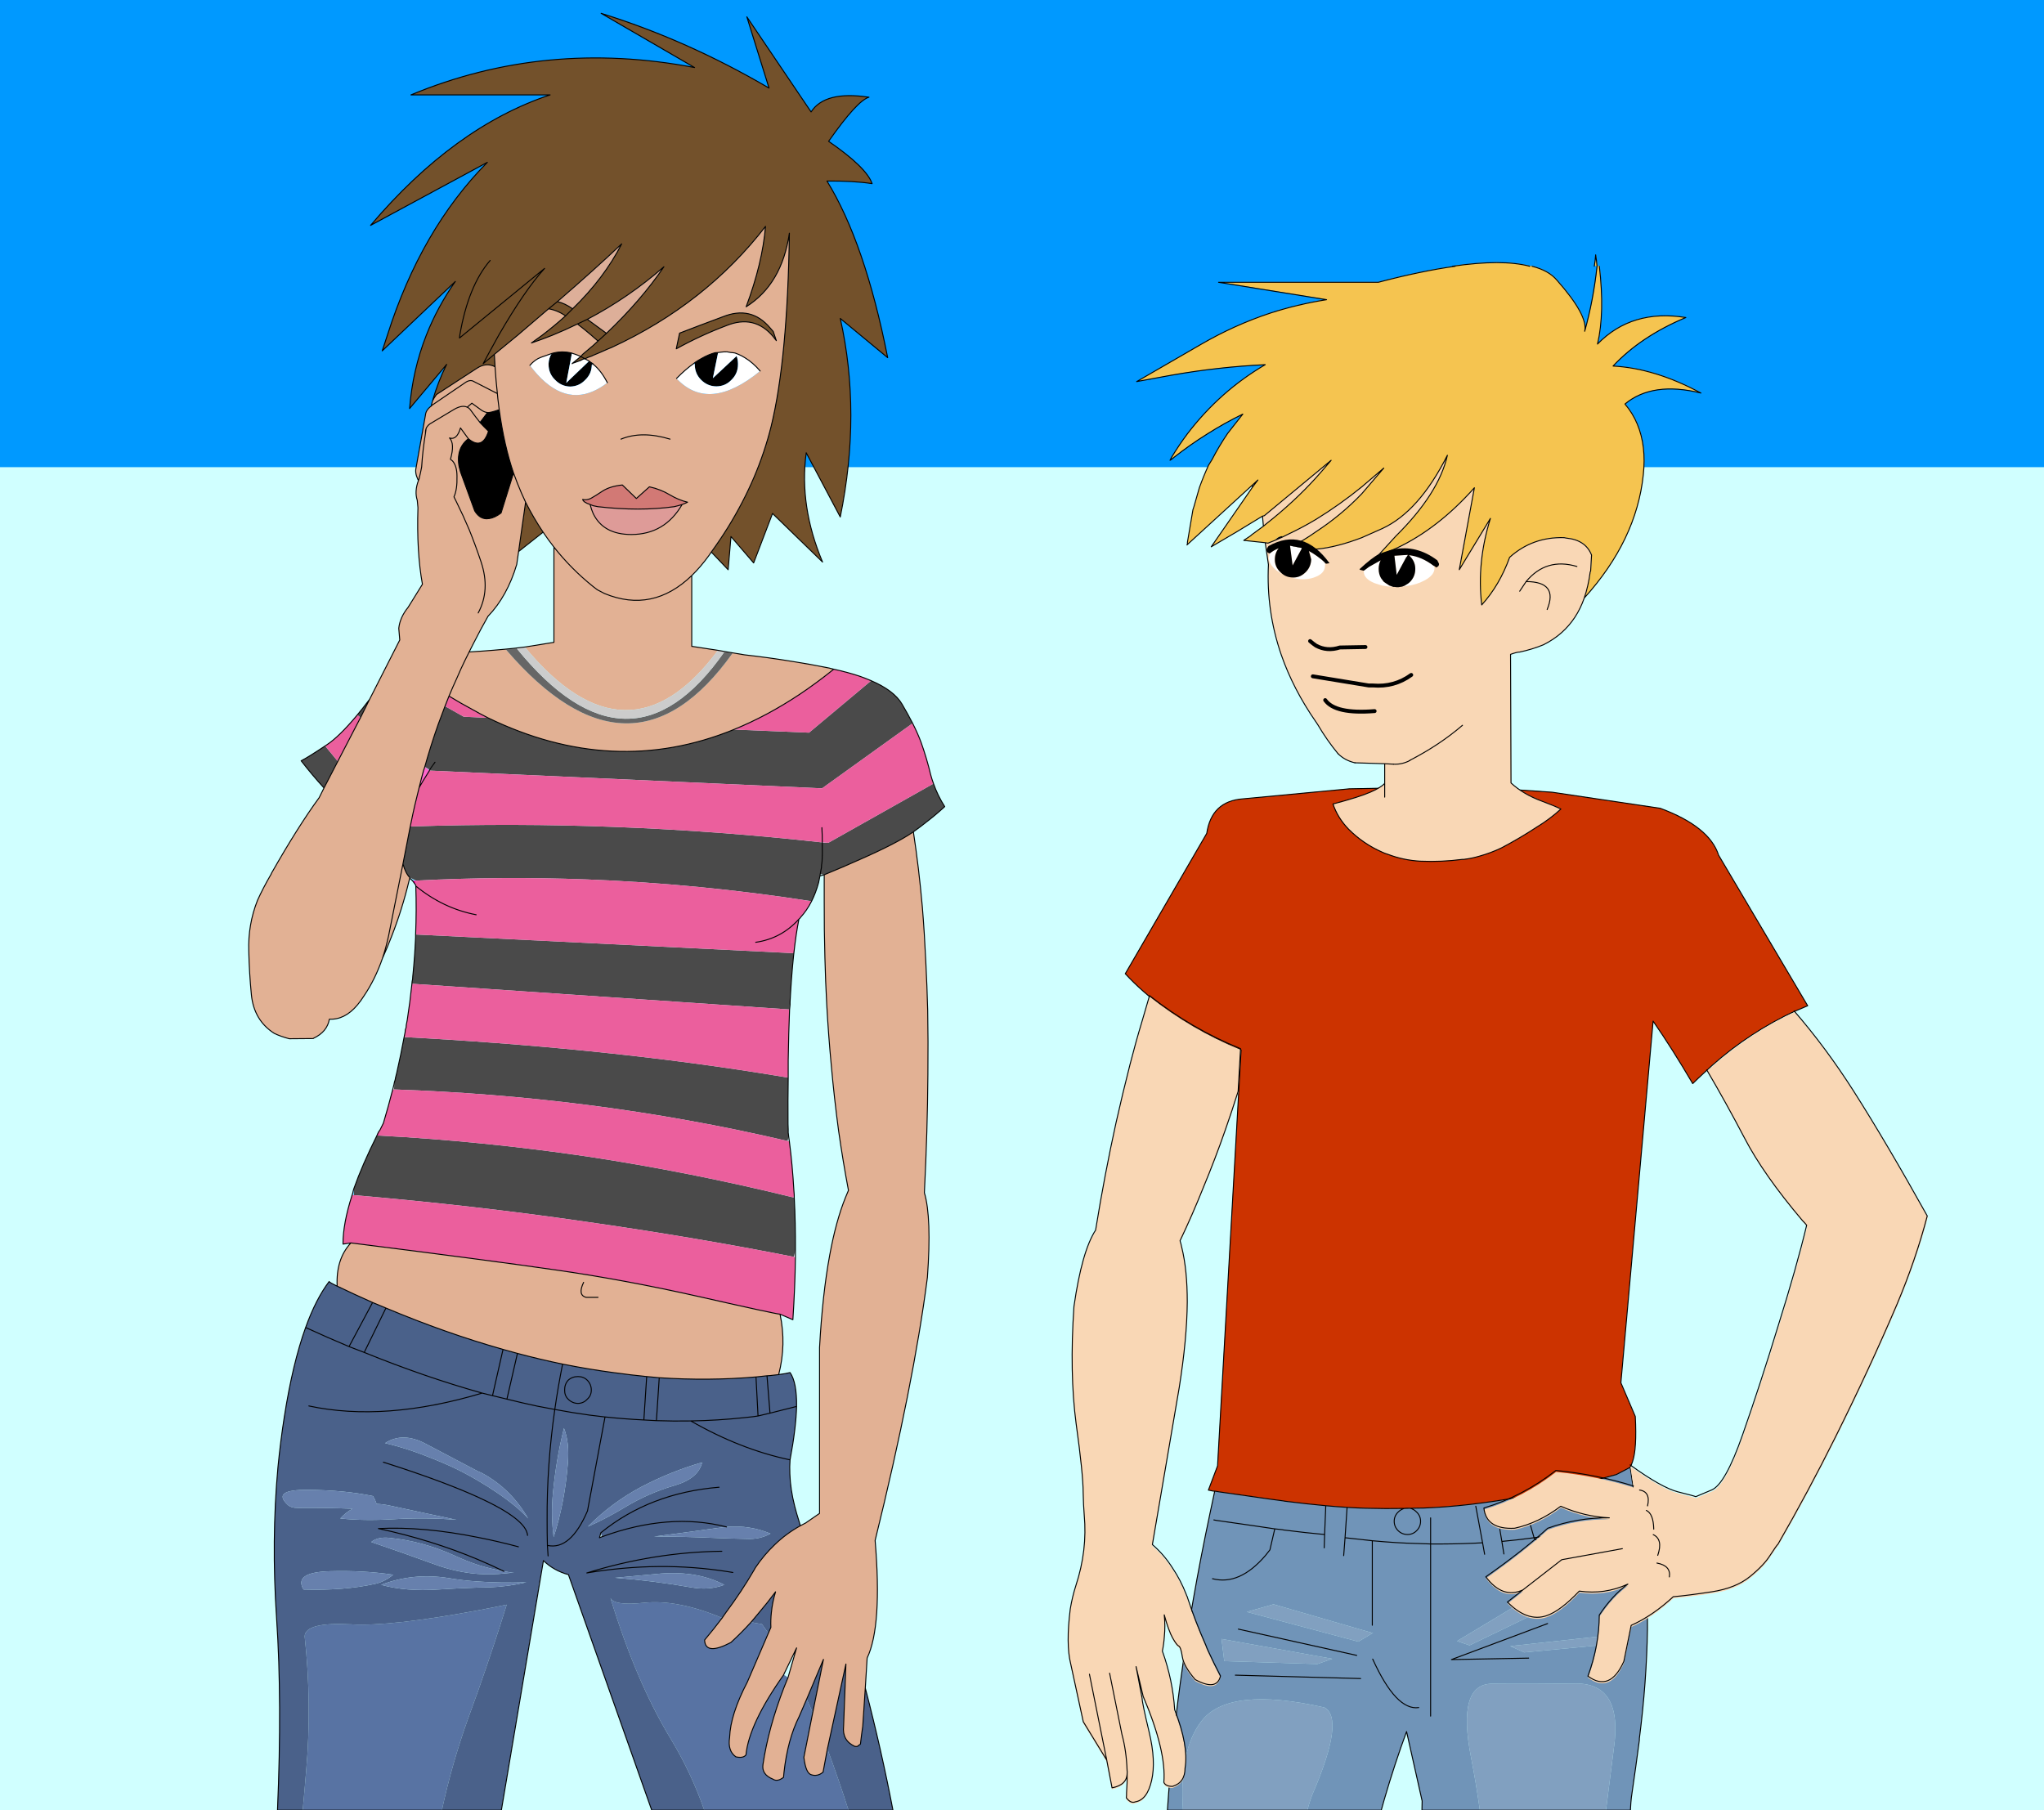 
<svg xmlns="http://www.w3.org/2000/svg" version="1.1" xmlns:xlink="http://www.w3.org/1999/xlink" preserveAspectRatio="none" x="0px" y="0px" width="525px" height="465px" viewBox="0 0 525 465">
<rect x="0" y="0" width="525" height="465" fill="#333333" stroke="none"/>
<defs>
<g id="Layer1_0_FILL">
<path fill="#D0FFFF" stroke="none" d="
M 525 0.05
L 0 0.05 0 465.1 525 465.1 525 0.05 Z"/>
</g>

<g id="Layer1_1_FILL">
<path fill="#0099FF" stroke="none" d="
M 525 120
L 525 0 0 0 0 120 525 120 Z"/>
</g>

<g id="Layer0_0_FILL">
<path fill="#E2B194" stroke="none" d="
M 184.4 167.05
L 177.65 166 177.65 147.85
Q 167.622 157.536 155.3 152.45
L 153.4 151.5
Q 152.882 151.083 152.35 150.65 146.685 146.127 142.25 140.5
L 142.25 165 134.8 166.2
Q 161.27 198.189 184.4 167.05
M 191.65 78.8
Q 195.846 67.558 196.6 58.15 181.259 78.057 157.15 89.2 156.58 89.466 156 89.7 154.199 90.517 152.35 91.25 152.166 91.357 152 91.45 151.505 91.624 151 91.8 150.637 91.985 150.25 92.15 150.573 92.34 150.9 92.5 151.121 92.652 151.3 92.75 151.671 93.01 152 93.25 152.146 93.338 152.3 93.4 152.324 93.493 152.35 93.55 154.383 95.164 156 98.3 154.16 99.729 152.35 100.5 143.899 104.201 136.1 93.85 137.398 92.343 138.9 91.8 140.451 91.245 141.7 90.8 144.16 90.065 146.75 90.65
L 146.9 90.7
Q 147.278 90.828 147.65 90.95 148.416 91.225 149.15 91.55 149.415 91.298 149.65 91 151.029 89.879 152.35 88.75 152.982 88.166 153.6 87.6 152.979 87.049 152.35 86.5 152.113 86.312 151.85 86.1 150.132 84.616 148.3 83.2 145.179 84.764 141.9 86.1 139.246 87.167 136.5 88.1 137.916 87.109 139.25 86.1 142.465 83.665 145.25 81.1 143.081 79.665 140.9 79.3 137.111 82.605 132.95 86.1 130.058 88.51 126.95 91 127.04 92.627 127.15 94.2 127.378 97.773 127.75 101.1 127.809 101.765 127.85 102.4 128.033 103.858 128.2 105.25 129.478 114.425 131.9 121.5 132.361 122.797 132.85 124 133.849 126.579 135 129 137.026 133.043 139.5 136.7 140.819 138.67 142.25 140.5 146.685 146.127 152.35 150.65 152.882 151.083 153.4 151.5
L 155.3 152.45
Q 167.622 157.536 177.65 147.85 179.921 145.671 182.05 142.75 182.377 142.273 182.7 141.8 185.011 138.613 187 135.35 194.754 122.833 198.05 109.5 202.298 92.213 202.75 59.9 200.834 73.032 191.65 78.8
M 173.7 89.6
L 174.55 85.55
Q 179.585 83.624 185.65 81.35 192.907 78.45 197.75 84.2 198.206 84.665 198.6 85.15
L 199.4 87.5
Q 199.017 86.978 198.6 86.45 193.769 80.725 186.55 83.65 179.92 86.161 173.7 89.6
M 173.75 97.2
Q 176.078 94.851 178.25 93.3 178.386 93.208 178.5 93.1 179.384 92.521 180.25 92.05 181.995 91.056 183.65 90.6 184.058 90.565 184.45 90.55 184.657 90.524 184.85 90.5 185.808 90.351 186.7 90.35 187.211 90.434 187.7 90.55 188.236 90.575 188.75 90.65 189.238 90.83 189.65 91 190.509 91.374 191.3 91.85 193.343 93.091 195.25 95.3 182.059 106.099 173.75 97.2
M 163.45 128.05
L 166.8 125.05
Q 169.68 125.682 172 127.1 174.403 128.497 176.6 129 175.989 129.313 175.2 129.6 170.737 137.273 162.2 137.3 154.971 137.329 152.35 131.9 151.878 130.843 151.55 129.6 149.87 129.032 149.65 128.3 150.722 128.548 151.8 128 152.873 127.406 154.8 126.1 156.737 124.893 159.85 124.55
L 163.45 128.05
M 159.5 112.8
Q 164.861 110.598 172.1 112.8 164.861 110.598 159.5 112.8
M 211.7 224.7
Q 211.672 228.214 211.7 231.65 211.675 238.896 211.85 245.95 212.026 252.069 212.35 258.05 212.782 265.882 213.5 273.5 214.272 282.137 215.4 290.5 216.506 298.25 217.9 305.75 217.522 306.663 217.15 307.6 214.718 313.644 213.1 322.3 211.251 332.443 210.5 346.15
L 210.5 388.75
Q 208.626 390.014 206.95 391.2 206.258 391.543 205.55 391.9 201.968 393.903 198.95 396.8 196.236 399.398 194 402.7 193.851 403.006 193.7 403.25 190.463 408.848 186.4 414.25 185.951 414.935 185.45 415.6 183.331 418.468 180.95 421.25 181.142 425.348 187.7 421.9 190.33 419.528 192.9 416.7 193.298 416.223 193.7 415.75 194.327 415.021 194.95 414.25 197.098 411.733 199.2 408.9 198.368 411.629 198.1 414.25 197.911 416.165 198 418
L 197.35 419.5 191.95 432.05
Q 187.592 440.436 187.4 446.3 186.852 449.762 189 451.25 190.854 451.706 191.6 450.8 192.366 442.803 201.3 430.2
L 201.3 430.15 204.6 423.3 202.4 430.9
Q 201.868 432.194 201.35 433.45 197.378 443.812 195.95 453.2 195.558 455.843 198.55 457 199.654 457.773 201.25 456.55 201.306 455.88 201.35 455.2 202.301 446.836 205.25 440.9
L 207.2 436.45 211.5 426.25 208.75 439.9 206.45 451.4
Q 206.974 455.6 208.45 455.9 209.467 456.251 210.55 455.75 210.969 455.57 211.4 455.2
L 212.5 449.2 217.25 427.45 216.65 443.4
Q 216.269 447.048 219.5 448.55 219.667 448.568 219.9 448.6 220.088 448.568 220.25 448.55 220.482 448.424 220.6 448.25 220.812 448.15 221 448 221.268 445.679 221.6 443.4
L 222.25 433.6 222.7 425.9
Q 226.616 417.709 224.75 395.7 234.667 355.571 238.2 328.15 239.325 312.722 237.4 306.35 238.231 290.504 238.3 276.05 238.421 267.534 238.25 259.5 238.11 253.193 237.8 247.2 237.463 239.827 236.9 232.9 235.999 222.792 234.6 213.65 230.399 216.587 220.8 220.8 216.729 222.637 211.7 224.7
M 86.6 330.35
Q 91.171 332.564 95.7 334.55 97.408 335.308 99.1 336 114.454 342.45 129.2 346.6 131.055 347.164 132.9 347.65 138.744 349.212 144.5 350.4 151.257 351.754 157.85 352.6
L 157.9 352.6
Q 162.042 353.202 166.1 353.6 167.722 353.765 169.3 353.9 182.005 354.746 194.15 353.7 195.595 353.562 197 353.4 197.396 353.38 197.75 353.35 198.888 353.225 200 353.1 202.016 345.335 200.35 337.55 199.169 337.518 179.8 333.1 160.473 328.753 142.8 326.2 125.123 323.679 90.1 319.25 86.262 323.425 86.6 330.35
M 150.5 333.25
L 153.6 333.25 150.5 333.25
Q 148.34 332.645 149.9 329.4 148.34 332.645 150.5 333.25
M 98.2 246.2
Q 99.505 243.35 100.6 240.4 103.31 233.525 105.05 226.2 105.164 225.871 105.25 225.55
L 105.25 225.4
Q 104.149 224.286 103.5 221.9
L 99.8 240.4
Q 99.14 243.449 98.2 246.2
M 124.2 109.5
Q 123.767 109.063 123.3 108.55 123.134 108.318 122.95 108.05 122.284 107.277 120.85 105.3 120.491 104.802 120 104.6 118.749 103.989 116.75 105.05
L 110.9 108.6
Q 109.841 109.14 109.45 110.05 109.351 110.713 109.25 111.35 108.585 115.478 108.3 119.95 108.009 121.525 107.65 122.95 107.553 123.194 107.45 123.4 106.428 126.211 107.15 128.5
L 107.35 130.4
Q 106.984 141.776 108.5 150.05
L 104.8 156
Q 102.719 158.588 102.4 161.4
L 102.65 164.4 94.9 179.65 92.6 184.3 86.75 195.55 83.2 202.4 81.95 204.9
Q 76.524 212.343 69.65 224.4
L 69.65 224.45
Q 67.494 228.232 66.1 231.3 63.671 237.526 63.9 244.3 64.023 249.962 64.55 255.6 65.26 262.133 70.45 265.45 72.118 266.258 74.3 266.8
L 80.45 266.75 80.5 266.7
Q 84.025 265.077 84.6 261.8 88.555 261.989 91.75 258.2 92.65 257.155 93.5 255.8 96.379 251.532 98.2 246.2 99.14 243.449 99.8 240.4
L 103.5 221.9 105.35 212.3 105.55 211.45
Q 106.481 206.846 107.65 202.3 108.19 200.104 108.8 197.9 108.948 197.448 109.1 197 110.656 191.424 112.55 186 112.982 184.902 113.4 183.8 113.833 182.594 114.3 181.4 114.795 180.093 115.3 178.8 116.268 176.534 117.3 174.3 117.833 173.043 118.4 171.8 119.409 169.63 120.5 167.45 121.059 166.358 121.6 165.25 123.405 161.733 125.35 158.3 130.293 153.153 132.7 144.95
L 133.2 141.65 135 129
Q 133.849 126.579 132.85 124 132.361 122.797 131.9 121.5
L 128.7 131.75
Q 127.061 133.006 125.7 133.2 124.311 133.454 123.2 132.65 122.502 132.167 121.9 131.2
L 118.25 121.2
Q 117.512 118.728 117.85 116.75 118.21 114.324 120.3 112.7
L 118.25 109.9
Q 117.333 113.135 115.45 112.5 116.862 113.916 115.7 117.95 115.986 118.168 116.2 118.4 117.369 119.677 117.35 122.3 117.466 125.764 116.6 127.6 116.929 128.284 117.25 128.95 118.956 132.377 120.5 136 122.12 140.028 123.55 144.3 125.99 151.562 122.8 157.45 125.99 151.562 123.55 144.3 122.12 140.028 120.5 136 118.956 132.377 117.25 128.95 116.929 128.284 116.6 127.6 117.466 125.764 117.35 122.3 117.369 119.677 116.2 118.4 115.986 118.168 115.7 117.95 116.862 113.916 115.45 112.5 117.333 113.135 118.25 109.9
L 120.3 112.7
Q 123.902 115.701 125.45 110.75 124.809 110.109 124.2 109.5
M 122.95 108.05
L 123.4 108.35 125.2 105.95
Q 124.453 105.887 123.65 105.35
L 121.2 103.55 120 104.6
Q 120.491 104.802 120.85 105.3 122.284 107.277 122.95 108.05
M 121.7 98
Q 120.832 97.446 119.65 98.15
L 110.95 104.1 110.8 104.2 110.75 104.3
Q 109.396 105.306 109.25 106.6
L 106.85 120.1
Q 106.538 121.463 107.3 123.05
L 107.65 122.95
Q 108.009 121.525 108.3 119.95 108.585 115.478 109.25 111.35 109.269 111.294 109.25 111.2 109.259 110.569 109.45 110.05 109.841 109.14 110.9 108.6
L 116.75 105.05
Q 118.749 103.989 120 104.6
L 121.2 103.55 123.65 105.35
Q 124.453 105.887 125.2 105.95 125.797 106.074 128.2 105.25 128.033 103.858 127.85 102.4 127.809 101.765 127.75 101.1
L 121.7 98
M 127.15 94.2
Q 124.885 93.037 122.5 94.55
L 112.1 101.35
Q 111.417 102.266 111.05 103 110.953 103.504 110.8 104
L 110.95 104.1 119.65 98.15
Q 120.832 97.446 121.7 98
L 127.75 101.1
Q 127.378 97.773 127.15 94.2
M 186.35 167.4
Q 186.311 167.461 186.25 167.5
L 188.15 167.8
Q 162.105 204.296 129.95 166.85 131.235 166.751 132.4 166.6 132.409 166.56 132.35 166.5 127.133 167.062 120.5 167.45 119.409 169.63 118.4 171.8 117.833 173.043 117.3 174.3 116.268 176.534 115.3 178.8 118.257 180.611 121.2 182.15 123.267 183.354 125.35 184.4 157.537 200.002 188.45 187.4 196.945 183.958 205.3 178.4 209.75 175.442 214.15 171.9 213.552 171.754 212.95 171.6 208.292 170.649 203.35 169.85 197.464 168.911 191.15 168.2
L 186.35 167.4 Z"/>

<path fill="#DE9B98" stroke="none" d="
M 162.2 137.3
Q 170.737 137.273 175.2 129.6 174.298 129.89 173.15 130.15 164.309 131.389 153.55 130.15 152.912 130.037 152.35 129.9 151.939 129.754 151.55 129.6 151.878 130.843 152.35 131.9 154.971 137.329 162.2 137.3 Z"/>

<path fill="#D27975" stroke="none" d="
M 166.8 125.05
L 163.45 128.05 159.85 124.55
Q 156.737 124.893 154.8 126.1 152.873 127.406 151.8 128 150.722 128.548 149.65 128.3 149.87 129.032 151.55 129.6 151.939 129.754 152.35 129.9 152.912 130.037 153.55 130.15 164.309 131.389 173.15 130.15 174.298 129.89 175.2 129.6 175.989 129.313 176.6 129 174.403 128.497 172 127.1 169.68 125.682 166.8 125.05 Z"/>

<path fill="#000000" stroke="none" d="
M 178.5 93.1
Q 178.467 93.336 178.45 93.55
L 178.45 93.6
Q 178.455 95.93 180.05 97.55 181.716 99.228 184 99.25 186.317 99.228 187.9 97.55 189.552 95.93 189.55 93.6 189.554 93.484 189.55 93.35 189.535 92.354 189.2 91.45
L 183.1 97.15 184.45 90.55
Q 184.058 90.565 183.65 90.6 181.995 91.056 180.25 92.05 179.384 92.521 178.5 93.1
M 123.3 108.55
Q 123.767 109.063 124.2 109.5 124.809 110.109 125.45 110.75 123.902 115.701 120.3 112.7 118.21 114.324 117.85 116.75 117.512 118.728 118.25 121.2
L 121.9 131.2
Q 122.502 132.167 123.2 132.65 124.311 133.454 125.7 133.2 127.061 133.006 128.7 131.75
L 131.9 121.5
Q 129.478 114.425 128.2 105.25 125.797 106.074 125.2 105.95
L 123.4 108.35 123.3 108.55
M 140.9 93.4
Q 140.896 93.546 140.9 93.65 140.921 95.968 142.55 97.55 144.181 99.252 146.45 99.3 148.758 99.252 150.35 97.55 151.993 95.968 152 93.65
L 152 93.6
Q 152.006 93.423 152 93.25 151.671 93.01 151.3 92.75
L 145.45 98.35 146.9 90.7 146.75 90.65
Q 144.16 90.065 141.7 90.8 140.969 91.973 140.9 93.4 Z"/>

<path fill="#FFFFFF" stroke="none" d="
M 178.45 93.6
L 178.25 93.3
Q 176.078 94.851 173.75 97.2 182.059 106.099 195.25 95.3 193.343 93.091 191.3 91.85 190.509 91.374 189.65 91 189.238 90.83 188.75 90.65 188.236 90.575 187.7 90.55 187.211 90.434 186.7 90.35 185.808 90.351 184.85 90.5 184.657 90.524 184.45 90.55
L 183.1 97.15 189.2 91.45
Q 189.535 92.354 189.55 93.35 189.554 93.484 189.55 93.6 189.552 95.93 187.9 97.55 186.317 99.228 184 99.25 181.716 99.228 180.05 97.55 178.455 95.93 178.45 93.6
M 147.65 90.95
Q 147.278 90.828 146.9 90.7
L 145.45 98.35 151.3 92.75
Q 151.121 92.652 150.9 92.5 150.573 92.34 150.25 92.15 150.037 92.202 149.8 92.2 149.465 92.416 149.1 92.6 148.125 92.964 147.1 93.3 147.039 93.366 146.95 93.4 147.034 93.333 147.1 93.25 148.164 92.407 149.15 91.55 148.416 91.225 147.65 90.95
M 140.9 93.65
Q 140.896 93.546 140.9 93.4 140.969 91.973 141.7 90.8 140.451 91.245 138.9 91.8 137.398 92.343 136.1 93.85 143.899 104.201 152.35 100.5 154.16 99.729 156 98.3 154.383 95.164 152.35 93.55 152.324 93.493 152.3 93.4
L 152 93.65
Q 151.993 95.968 150.35 97.55 148.758 99.252 146.45 99.3 144.181 99.252 142.55 97.55 140.921 95.968 140.9 93.65 Z"/>

<path fill="#73512B" stroke="none" d="
M 174.55 85.55
L 173.7 89.6
Q 179.92 86.161 186.55 83.65 193.769 80.725 198.6 86.45 199.017 86.978 199.4 87.5
L 198.6 85.15
Q 198.206 84.665 197.75 84.2 192.907 78.45 185.65 81.35 179.585 83.624 174.55 85.55
M 110.8 104
Q 110.797 104.148 110.75 104.3
L 110.8 104.2
Q 110.813 104.115 110.8 104
M 139.5 136.7
Q 137.026 133.043 135 129
L 133.2 141.65 139.5 136.7
M 149.7 91.85
Q 149.588 91.813 149.45 91.75 149.326 91.658 149.15 91.55 148.164 92.407 147.1 93.25
L 147.1 93.3
Q 148.125 92.964 149.1 92.6 149.465 92.416 149.8 92.2
L 150.05 92.05
Q 149.892 91.959 149.7 91.85
M 147.05 79.3
Q 145.119 77.929 143.15 77.45 142.05 78.388 140.9 79.3 143.081 79.665 145.25 81.1 146.196 80.231 147.05 79.3
M 151.85 86.1
Q 152.113 86.312 152.35 86.5 152.979 87.049 153.6 87.6 154.71 86.612 155.75 85.6 153.438 83.9 150.85 82 149.599 82.639 148.3 83.2 150.132 84.616 151.85 86.1
M 223.2 24.95
Q 211.89 23.253 208.3 28.75
L 191.8 4.3 197.5 22.6
Q 176.524 10.309 154.4 3.4
L 178.4 17.35
Q 140.07 10.034 105.55 24.35
L 141.3 24.35
Q 116.679 32.557 95.15 57.9
L 125.15 41.7
Q 108.101 58.972 99.5 86.1 98.815 88.087 98.15 90.1
L 116.95 72.3
Q 112.327 78.895 109.5 86.1 105.977 95.057 105.2 104.95
L 114.7 93.6
Q 112.534 97.95 111.05 103 111.417 102.266 112.1 101.35
L 122.5 94.55
Q 124.885 93.037 127.15 94.2 127.04 92.627 126.95 91 125.558 92.213 124.1 93.4 125.528 90.73 126.9 88.25 127.514 87.162 128.1 86.1 134.713 74.652 139.85 68.95
L 118 86.8
Q 118.066 86.46 118.1 86.1 120.277 73.397 125.9 66.9 120.277 73.397 118.1 86.1 118.066 86.46 118 86.8
L 139.85 68.95
Q 134.713 74.652 128.1 86.1 127.514 87.162 126.9 88.25 125.528 90.73 124.1 93.4 125.558 92.213 126.95 91 130.058 88.51 132.95 86.1 137.111 82.605 140.9 79.3 142.05 78.388 143.15 77.45 152.562 69.372 159.65 62.65 155.167 71.472 147.05 79.3 146.196 80.231 145.25 81.1 142.465 83.665 139.25 86.1 137.916 87.109 136.5 88.1 139.246 87.167 141.9 86.1 145.179 84.764 148.3 83.2 149.599 82.639 150.85 82 161.43 76.474 170.5 68.5 164.731 77.075 155.75 85.6 154.71 86.612 153.6 87.6 152.982 88.166 152.35 88.75 151.029 89.879 149.65 91 149.415 91.298 149.15 91.55 149.326 91.658 149.45 91.75 149.588 91.813 149.7 91.85 149.892 91.959 150.05 92.05 150.141 92.072 150.2 92.1
L 150.25 92.15
Q 150.637 91.985 151 91.8 151.505 91.624 152 91.45 152.166 91.357 152.35 91.25 154.199 90.517 156 89.7 156.58 89.466 157.15 89.2 181.259 78.057 196.6 58.15 195.846 67.558 191.65 78.8 200.834 73.032 202.75 59.9 202.298 92.213 198.05 109.5 194.754 122.833 187 135.35 185.011 138.613 182.7 141.8
L 187 146.35 187.75 137.8 193.55 144.6 198.4 131.9 211.25 144.35
Q 205.229 130.021 207.05 116.3
L 215.8 132.8
Q 221.258 106.088 215.8 81.8
L 228 91.85
Q 222.156 62.28 212.4 46.5 219.341 46.449 224 47.15 222.573 43.006 212.8 36.3 220.204 25.796 223.2 24.95 Z"/>

<path fill="#5873A3" stroke="none" d="
M 130.15 412.2
Q 126.337 412.984 122.8 413.65 100.346 417.831 90.2 417.25 78.497 416.626 78.25 420.3 80.129 437.678 78.65 454.7 78.242 459.728 77.75 465
L 113.5 465
Q 116.086 453.013 120.25 441.4 121.581 437.812 122.8 434.35 126.974 422.485 130.15 412.2
M 207.2 436.45
L 205.25 440.9
Q 202.301 446.836 201.35 455.2 201.306 455.88 201.25 456.55 199.654 457.773 198.55 457 195.558 455.843 195.95 453.2 197.378 443.812 201.35 433.45 201.868 432.194 202.4 430.9
L 201.3 430.2
Q 192.366 442.803 191.6 450.8 190.854 451.706 189 451.25 186.852 449.762 187.4 446.3 187.592 440.436 191.95 432.05
L 197.35 419.5
Q 196.548 418.354 195.7 417.2 194.293 416.926 192.9 416.7 190.33 419.528 187.7 421.9 181.142 425.348 180.95 421.25 183.331 418.468 185.45 415.6 174.084 410.837 165.5 411.7 157.839 412.541 156.8 410.5 163.37 431.943 172.15 446.45 177.524 455.302 180.9 465
L 217.95 465
Q 215.348 456.887 212.5 449.2
L 211.4 455.2
Q 210.969 455.57 210.55 455.75 209.467 456.251 208.45 455.9 206.974 455.6 206.45 451.4
L 208.75 439.9
Q 208.006 438.173 207.2 436.45 Z"/>

<path fill="#7094B8" stroke="none" d="
M 201.3 430.15
L 201.3 430.2 202.4 430.9 201.3 430.15 Z"/>

<path fill="#4A618A" stroke="none" d="
M 197.35 419.5
L 198 418
Q 197.911 416.165 198.1 414.25 198.368 411.629 199.2 408.9 197.098 411.733 194.95 414.25 194.327 415.021 193.7 415.75 193.298 416.223 192.9 416.7 194.293 416.926 195.7 417.2 196.548 418.354 197.35 419.5
M 208.75 439.9
L 211.5 426.25 207.2 436.45
Q 208.006 438.173 208.75 439.9
M 222.25 433.6
L 221.6 443.4
Q 221.268 445.679 221 448 220.812 448.15 220.6 448.25 220.482 448.424 220.25 448.55 220.088 448.568 219.9 448.6 219.667 448.568 219.5 448.55 216.269 447.048 216.65 443.4
L 217.25 427.45 212.5 449.2
Q 215.348 456.887 217.95 465
L 229.35 465
Q 226.396 449.518 222.25 433.6
M 169.3 353.9
Q 167.722 353.765 166.1 353.6
L 165.35 364.75
Q 166.994 364.854 168.6 364.9
L 169.3 353.9
M 197.75 363
Q 195.85 363.479 194.7 363.7 193.908 363.862 193.5 363.9 192.363 364.025 191.2 364.15 184.404 364.886 177.4 365 190.175 372.319 202.9 375 204.471 366.72 204.6 361.25 200.442 362.355 197.75 363
M 194.7 363.7
L 194.15 353.7
Q 182.005 354.746 169.3 353.9
L 168.6 364.9
Q 173.023 365.083 177.35 365
L 177.4 365
Q 184.404 364.886 191.2 364.15 192.363 364.025 193.5 363.9 193.908 363.862 194.7 363.7
M 197 353.4
L 197.75 363
Q 200.442 362.355 204.6 361.25 204.679 355.089 202.9 352.55 201.86 352.852 200 353.1 198.888 353.225 197.75 353.35 197.396 353.38 197 353.4
M 197.75 363
L 197 353.4
Q 195.595 353.562 194.15 353.7
L 194.7 363.7
Q 195.85 363.479 197.75 363
M 123.85 357.85
Q 125.178 358.178 126.5 358.5
L 129.2 346.6
Q 114.454 342.45 99.1 336
L 93.55 347.4
Q 109.203 353.751 123.85 357.85
M 132.9 347.65
Q 131.055 347.164 129.2 346.6
L 126.5 358.5
Q 128.361 358.969 130.2 359.4
L 132.9 347.65
M 142.5 362.05
Q 143.329 356.26 144.5 350.4 138.744 349.212 132.9 347.65
L 130.2 359.4
Q 134.139 360.38 138 361.2 140.262 361.659 142.5 362.05
M 151.4 363.5
Q 146.984 362.893 142.5 362.05 140.438 376.46 140.5 390.5 140.513 393.75 140.6 396.95 146.539 398.279 150.9 388.1
L 155.4 363.95 155.35 363.95
Q 153.379 363.757 151.4 363.5
M 142.2 394.85
Q 141.486 389.325 142 383.75 142.812 374.955 144.85 366.85 146.3 370.474 145.85 375.95 145.065 386.006 142.2 394.85
M 157.9 352.6
L 157.85 352.6
Q 151.257 351.754 144.5 350.4 143.329 356.26 142.5 362.05 146.984 362.893 151.4 363.5 153.379 363.757 155.35 363.95
L 155.4 363.95
Q 160.43 364.512 165.35 364.75
L 166.1 353.6
Q 162.042 353.202 157.9 352.6
M 148.45 353.6
Q 149.906 353.603 150.85 354.55 151.877 355.599 151.85 357.05 151.877 358.495 150.85 359.4 149.906 360.464 148.45 360.5 146.972 360.464 145.9 359.4 145.003 358.495 145 357.05 145.003 355.599 145.9 354.55 146.972 353.603 148.45 353.6
M 150.85 354.55
Q 149.906 353.603 148.45 353.6 146.972 353.603 145.9 354.55 145.003 355.599 145 357.05 145.003 358.495 145.9 359.4 146.972 360.464 148.45 360.5 149.906 360.464 150.85 359.4 151.877 358.495 151.85 357.05 151.877 355.599 150.85 354.55
M 95.7 334.55
L 89.65 345.9
Q 91.602 346.666 93.55 347.4
L 99.1 336
Q 97.408 335.308 95.7 334.55
M 86.6 330.35
Q 84.444 329.335 84.55 329.15 81.148 333.663 78.5 341 84.143 343.594 89.65 345.9
L 95.7 334.55
Q 91.171 332.564 86.6 330.35
M 73 363.95
Q 72.034 370.3 71.4 376.8 69.676 395.578 71.05 415.8 72.464 436.907 71.25 465
L 77.75 465
Q 78.242 459.728 78.65 454.7 80.129 437.678 78.25 420.3 78.497 416.626 90.2 417.25 100.346 417.831 122.8 413.65 126.337 412.984 130.15 412.2 126.974 422.485 122.8 434.35 121.581 437.812 120.25 441.4 116.086 453.013 113.5 465
L 128.75 465 139.55 400.85
Q 142.315 403.501 146 404.45
L 167.4 465 180.9 465
Q 177.524 455.302 172.15 446.45 163.37 431.943 156.8 410.5 157.839 412.541 165.5 411.7 174.084 410.837 185.45 415.6 185.951 414.935 186.4 414.25 190.463 408.848 193.7 403.25 193.851 403.006 194 402.7 196.236 399.398 198.95 396.8 201.968 393.903 205.55 391.9 204.4 388.142 204.1 386.95 202.996 382.508 202.85 378.6 202.787 376.742 202.9 375 190.175 372.319 177.4 365
L 177.35 365
Q 173.023 365.083 168.6 364.9 166.994 364.854 165.35 364.75 160.43 364.512 155.4 363.95
L 150.9 388.1
Q 146.539 398.279 140.6 396.95 140.684 398.327 140.75 399.65 140.684 398.327 140.6 396.95 140.513 393.75 140.5 390.5 140.438 376.46 142.5 362.05 140.262 361.659 138 361.2 134.139 360.38 130.2 359.4 128.361 358.969 126.5 358.5 125.178 358.178 123.85 357.85 98.817 365.332 79.3 361.15 98.817 365.332 123.85 357.85 109.203 353.751 93.55 347.4 91.602 346.666 89.65 345.9 84.143 343.594 78.5 341 75.168 350.243 73 363.95
M 73.8 386.45
Q 69.792 382.621 79.1 382.7 88.579 382.785 95.8 384.3 96.453 385.38 96.7 386.3 98.363 386.366 100.15 386.75 108.655 388.6 117.25 390.4 109.482 389.756 101 390.25 93.408 390.699 87.4 390.05 88.829 388.5 90.55 387.55 83.587 387.275 76.5 387.35 74.703 387.372 73.8 386.45
M 116.1 376.8
Q 113.727 375.717 111.3 374.75 104.742 372.067 98.9 370.7 103.442 367.749 109.3 370.85 114.806 373.777 120.6 376.8 121.718 377.373 122.8 377.95 123.31 378.18 123.8 378.4 131.212 382.373 135.65 390.05 132.742 386.846 127.55 383.35 125.237 381.775 122.8 380.35 119.526 378.424 116.1 376.8
M 102.2 376.8
Q 100.389 376.206 98.45 375.6 100.389 376.206 102.2 376.8 114.958 381.007 122.8 384.6 135.204 390.261 135.5 394.4 135.204 390.261 122.8 384.6 114.958 381.007 102.2 376.8
M 160.3 387.3
Q 155.585 390.139 151 392.15 157.007 386.072 164.6 382 172.308 377.956 180.35 375.65 179.365 379.775 173.35 381.55 166.48 383.531 160.3 387.3
M 154.3 393.7
L 154.6 394.75
Q 171.83 388.46 186.6 392.2 192.609 391.724 197.9 393.95 195.105 395.487 191.75 395.3 187.593 395.219 183.5 395.05 175.705 394.696 168 394.7 176.305 393.631 184.7 392.45 185.648 392.319 186.6 392.2 171.83 388.46 154.6 394.75 154.3 394.872 153.95 395
L 154.3 393.7
Q 166.908 383.494 184.7 382 166.908 383.494 154.3 393.7
M 122.8 394.9
Q 108.639 392.06 97.2 392.65 110.754 395.541 122.8 400.6 126.183 402.032 129.4 403.6 130.769 403.874 132.1 404.05 131.176 403.97 129.85 404.15 126.324 404.557 122.8 404.3 117.367 403.895 111.95 401.95 102.589 398.546 95.35 396.1 97.035 394.694 100.15 395.05 108.668 395.914 116.65 399.55 119.703 400.969 122.8 402 126.087 403.028 129.4 403.6 126.183 402.032 122.8 400.6 110.754 395.541 97.2 392.65 108.639 392.06 122.8 394.9 127.816 395.901 133.15 397.3 127.816 395.901 122.8 394.9
M 187.15 403.75
Q 187.691 403.827 188.2 403.9 187.691 403.827 187.15 403.75 169.435 400.904 150.7 404.05 168.062 398.685 185.4 398.45 168.062 398.685 150.7 404.05 169.435 400.904 187.15 403.75
M 186.05 407.1
Q 182.161 408.535 177.8 407.8 167.682 406.026 158.1 405.3 158.018 405.294 157.9 405.3 163.878 404.723 169.85 404.2 179.226 403.517 186.05 407.1
M 125.6 407.75
Q 124.208 407.793 122.8 407.8 117.607 407.978 112.5 408.3 104.363 408.862 97.9 407.1 106.065 403.958 115.1 405.35 118.688 405.982 122.8 406.25 128.489 406.656 135.2 406.45 130.579 407.559 125.6 407.75
M 84.8 403.6
Q 93.302 403.36 101 404.5 98.777 406.325 96.35 406.85 88.414 408.615 77.95 408.3 75.342 403.862 84.8 403.6 Z"/>

<path fill="#FBE1F3" stroke="none" d="
M 204.3 322.45
Q 204.297 322.124 204.3 321.8 204.298 321.462 204.3 321.1
L 203.9 322.85
Q 204.047 322.946 204.2 323
L 204.3 322.45
M 202.75 259.3
L 202.8 259.3
Q 202.841 258.96 202.85 258.6 202.902 258.335 202.9 258.05 202.927 257.734 202.9 257.4
L 202.75 259.3
M 101.15 278.65
L 101.1 279.85 101.2 279.85 101.3 278
Q 101.234 278.324 101.15 278.65
M 105.25 225.4
L 105.25 225.55 106.8 226.2 105.25 225.4 Z"/>

<path fill="#FF0099" stroke="none" d="
M 202.45 276.85
Q 202.44 276.219 202.45 275.6
L 202.3 276.8
Q 202.387 276.828 202.45 276.85
M 97 291.2
L 97 291.7
Q 97.112 291.731 97.2 291.7
L 97.25 290.7
Q 97.144 290.957 97 291.2
M 104.05 265.15
Q 103.921 265.772 103.8 266.4
L 103.9 266.4 104.05 265.15
M 106.8 227.5
L 106.8 226.2
Q 106.387 226.233 105.95 226.25 106.754 227.213 106.8 227.5
M 105.55 211.45
L 105.35 212.3
Q 105.462 212.297 105.55 212.3
L 105.55 211.45 Z"/>

<path fill="#83C8E2" stroke="none" d="
M 211.2 216.4
L 211.2 216.5 212.75 216.5 211.2 216.4 Z"/>

<path fill="#4A4A4A" stroke="none" d="
M 242.65 207.2
Q 240.805 204.287 239.75 201.3
L 212.75 216.5 211.2 216.5
Q 211.209 216.894 211.2 217.25 211.261 219.309 211.15 221.15 211.122 221.421 211.1 221.65
L 211.1 221.7
Q 211.058 221.912 211 222.1 210.996 222.518 210.95 222.9 210.845 223.727 210.65 224.5
L 211.7 224.7
Q 216.729 222.637 220.8 220.8 230.399 216.587 234.6 213.65 235.547 212.996 236.45 212.3 237.111 211.813 237.7 211.3 240.32 209.347 242.65 207.2
M 97 291.7
Q 96.912 291.731 96.8 291.7 93.056 299.196 90.9 305.3
L 90.9 307
Q 121.762 309.656 149.95 313.75 178.154 317.763 203.9 322.85
L 204.3 321.1
Q 204.346 314.152 204 307.6 203.913 307.621 203.8 307.6 177.329 301.082 150.65 297.05 124.116 293.151 97.4 291.7 97.299 291.73 97.2 291.7 97.112 291.731 97 291.7
M 103.9 266.4
L 103.8 266.4
Q 102.954 270.991 101.9 275.6 101.751 276.201 101.6 276.8 101.536 277.125 101.45 277.45 101.385 277.724 101.3 278
L 101.2 279.85
Q 126.312 280.706 150.65 283.8 176.922 287.145 202.3 293.1
L 202.55 291.95
Q 202.545 291.631 202.5 291.3 202.481 291.121 202.45 290.95 202.449 290.8 202.45 290.65 202.446 290.35 202.45 290.05 202.42 289.386 202.4 288.7 202.354 282.472 202.45 276.85 202.387 276.828 202.3 276.8 178.033 272.689 150.65 269.95 128.321 267.716 103.9 266.4
M 106.8 240.05
L 106.75 240.7
Q 106.538 245.74 106 250.8 106.004 251.159 105.95 251.5 105.915 251.821 105.85 252.1 105.827 252.421 105.8 252.7
L 202.75 259.3 202.9 257.4
Q 203.27 250.781 203.8 245.5
L 203.9 244.85 106.8 240.05
M 105.35 212.3
L 103.5 221.9
Q 104.149 224.286 105.25 225.4
L 106.8 226.2
Q 128.738 225.074 150.65 225.9 179.562 227.004 208.45 231.5 209.553 229.34 210.25 226.75 210.446 225.892 210.6 225 210.644 224.764 210.65 224.5 210.845 223.727 210.95 222.9 210.996 222.518 211 222.1 211.058 221.912 211.1 221.7
L 211.1 221.65
Q 211.122 221.421 211.15 221.15 211.261 219.309 211.2 217.25 211.209 216.894 211.2 216.5
L 211.2 216.4
Q 158.374 210.522 105.55 212.3 105.462 212.297 105.35 212.3
M 86.75 195.55
L 83.5 191.6
Q 78.961 194.629 77.35 195.4 80.337 199.27 83.2 202.4
L 86.75 195.55
M 91.75 183.65
L 92.6 184.3 94.9 179.65
Q 93.259 181.853 91.75 183.65
M 231.65 180.85
Q 229.598 177.354 223.75 174.85
L 207.8 188.2 188.45 187.4
Q 157.537 200.002 125.35 184.4
L 119.1 184.1 114.3 181.4
Q 113.833 182.594 113.4 183.8 112.982 184.902 112.55 186 110.656 191.424 109.1 197
L 110.35 197.75
Q 110.922 196.869 111.7 195.8
L 110.4 197.8 110.4 197.95 211.15 202.5
Q 222.787 194.162 234.4 185.8 233.246 183.52 231.65 180.85 Z"/>

<path fill="#6780AD" stroke="none" d="
M 142 383.75
Q 141.486 389.325 142.2 394.85 145.065 386.006 145.85 375.95 146.3 370.474 144.85 366.85 142.812 374.955 142 383.75
M 101 404.5
Q 93.302 403.36 84.8 403.6 75.342 403.862 77.95 408.3 88.414 408.615 96.35 406.85 98.777 406.325 101 404.5
M 122.8 407.8
Q 124.208 407.793 125.6 407.75 130.579 407.559 135.2 406.45 128.489 406.656 122.8 406.25 118.688 405.982 115.1 405.35 106.065 403.958 97.9 407.1 104.363 408.862 112.5 408.3 117.607 407.978 122.8 407.8
M 177.8 407.8
Q 182.161 408.535 186.05 407.1 179.226 403.517 169.85 404.2 163.878 404.723 157.9 405.3 158.018 405.294 158.1 405.3 167.682 406.026 177.8 407.8
M 122.8 404.3
Q 126.324 404.557 129.85 404.15 131.176 403.97 132.1 404.05 130.769 403.874 129.4 403.6 126.087 403.028 122.8 402 119.703 400.969 116.65 399.55 108.668 395.914 100.15 395.05 97.035 394.694 95.35 396.1 102.589 398.546 111.95 401.95 117.367 403.895 122.8 404.3
M 197.9 393.95
Q 192.609 391.724 186.6 392.2 185.648 392.319 184.7 392.45 176.305 393.631 168 394.7 175.705 394.696 183.5 395.05 187.593 395.219 191.75 395.3 195.105 395.487 197.9 393.95
M 151 392.15
Q 155.585 390.139 160.3 387.3 166.48 383.531 173.35 381.55 179.365 379.775 180.35 375.65 172.308 377.956 164.6 382 157.007 386.072 151 392.15
M 111.3 374.75
Q 113.727 375.717 116.1 376.8 119.526 378.424 122.8 380.35 125.237 381.775 127.55 383.35 132.742 386.846 135.65 390.05 131.212 382.373 123.8 378.4 123.31 378.18 122.8 377.95 121.718 377.373 120.6 376.8 114.806 373.777 109.3 370.85 103.442 367.749 98.9 370.7 104.742 372.067 111.3 374.75
M 79.1 382.7
Q 69.792 382.621 73.8 386.45 74.703 387.372 76.5 387.35 83.587 387.275 90.55 387.55 88.829 388.5 87.4 390.05 93.408 390.699 101 390.25 109.482 389.756 117.25 390.4 108.655 388.6 100.15 386.75 98.363 386.366 96.7 386.3 96.453 385.38 95.8 384.3 88.579 382.785 79.1 382.7 Z"/>

<path fill="#EB5F9D" stroke="none" d="
M 90.55 307
L 90.4 307
Q 88.088 314.283 88.1 319.55 89.105 319.422 90.1 319.25 125.123 323.679 142.8 326.2 160.473 328.753 179.8 333.1 199.169 337.518 200.35 337.55 201.996 338.278 203.65 339 204.198 330.755 204.3 323.05 204.25 323.024 204.2 323 204.047 322.946 203.9 322.85 178.154 317.763 149.95 313.75 121.762 309.656 90.9 307 90.725 307.03 90.55 307
M 101.1 279.85
Q 100.987 279.854 100.85 279.85 99.775 284.15 98.45 288.5 98.014 289.415 97.55 290.3 97.419 290.507 97.25 290.7
L 97.2 291.7
Q 97.299 291.73 97.4 291.7 124.116 293.151 150.65 297.05 177.329 301.082 203.8 307.6
L 204 306.95
Q 203.975 306.636 203.95 306.3 203.926 305.973 203.9 305.65 203.526 299.218 202.75 293.2 202.537 293.165 202.3 293.1 176.922 287.145 150.65 283.8 126.312 280.706 101.2 279.85
L 101.1 279.85
M 104.6 262
Q 104.48 262.662 104.35 263.3 104.325 263.633 104.3 263.95 104.199 264.258 104.1 264.55 104.073 264.858 104.05 265.15
L 103.9 266.4
Q 128.321 267.716 150.65 269.95 178.033 272.689 202.3 276.8
L 202.45 275.6
Q 202.445 275.261 202.45 274.9 202.445 274.597 202.45 274.25 202.445 273.936 202.45 273.6 202.441 272.969 202.45 272.35 202.555 265.315 202.8 259.3
L 202.75 259.3 105.8 252.7
Q 105.328 257.34 104.6 262
M 106.8 226.2
L 106.8 227.5 106.8 227.6
Q 113.859 233.362 122.3 234.95 113.859 233.362 106.8 227.6 107.005 233.797 106.75 240.05
L 106.8 240.05 203.9 244.85
Q 204.45 239.852 205.2 236.1 200.669 241.113 194.1 242.05 200.669 241.113 205.2 236.1 205.383 235.924 205.55 235.75
L 205.55 235.7
Q 207.263 233.866 208.45 231.5 179.562 227.004 150.65 225.9 128.738 225.074 106.8 226.2
M 115.3 178.8
Q 114.795 180.093 114.3 181.4
L 119.1 184.1 125.35 184.4
Q 123.267 183.354 121.2 182.15 118.257 180.611 115.3 178.8
M 92.6 184.3
L 91.75 183.65
Q 87.102 189.255 83.9 191.35 83.71 191.481 83.5 191.6
L 86.75 195.55 92.6 184.3
M 214.15 171.9
Q 209.75 175.442 205.3 178.4 196.945 183.958 188.45 187.4
L 207.8 188.2 223.75 174.85
Q 222.372 174.254 220.8 173.7 217.833 172.705 214.15 171.9
M 236.6 190.75
Q 235.798 188.551 234.4 185.8 222.787 194.162 211.15 202.5
L 110.4 197.95 110.35 197.95 110.3 197.95
Q 108.218 201.244 107.65 202.3 106.481 206.846 105.55 211.45
L 105.55 212.3
Q 158.374 210.522 211.2 216.4 211.218 214.576 211.1 212.6 211.218 214.576 211.2 216.4
L 212.75 216.5 239.75 201.3
Q 239.355 200.172 239.05 199 238.054 194.846 236.6 190.75 Z"/>

<path fill="#66CCFF" stroke="none" d="
M 90.6 306.5
L 90.55 307
Q 90.725 307.03 90.9 307
L 90.9 305.3
Q 90.801 305.604 90.7 305.9 90.653 306.205 90.6 306.5
M 106.75 240.05
Q 106.746 240.4 106.75 240.7
L 106.8 240.05 106.75 240.05
M 105.25 225.55
Q 105.674 225.966 105.95 226.25 106.387 226.233 106.8 226.2
L 105.25 225.55
M 110.35 197.75
L 109.1 197 110.3 197.9 110.35 197.75 Z"/>

<path fill="#FF66CC" stroke="none" d="
M 110.3 197.95
L 110.3 197.9 109.1 197
Q 108.948 197.448 108.8 197.9 108.19 200.104 107.65 202.3 108.218 201.244 110.3 197.95 Z"/>

<path fill="#CCFFFF" stroke="none" d="
M 110.35 197.95
L 110.4 197.95 110.4 197.8 110.35 197.95 Z"/>

<path fill="#DDAF99" stroke="none" d="
M 150.85 82
Q 153.438 83.9 155.75 85.6 164.731 77.075 170.5 68.5 161.43 76.474 150.85 82
M 143.15 77.45
Q 145.119 77.929 147.05 79.3 155.167 71.472 159.65 62.65 152.562 69.372 143.15 77.45 Z"/>

<path fill="#663300" stroke="none" d="
M 147.1 93.25
Q 147.034 93.333 146.95 93.4 147.039 93.366 147.1 93.3
L 147.1 93.25
M 149.8 92.2
Q 150.037 92.202 150.25 92.15
L 150.2 92.1
Q 150.141 92.072 150.05 92.05
L 149.8 92.2 Z"/>

<path fill="#666666" stroke="none" d="
M 186.25 167.5
L 186.05 167.45
Q 161.709 202.253 132.7 166.55
L 132.65 166.55
Q 132.554 166.59 132.4 166.6 131.235 166.751 129.95 166.85 162.105 204.296 188.15 167.8
L 186.25 167.5 Z"/>

<path fill="#CCCCCC" stroke="none" d="
M 186.05 167.45
L 186.25 167.5
Q 186.311 167.461 186.35 167.4
L 184.4 167.05
Q 161.27 198.189 134.8 166.2
L 134.75 166.2
Q 133.776 166.339 132.7 166.45 132.551 166.479 132.35 166.5 132.409 166.56 132.4 166.6 132.554 166.59 132.65 166.55
L 132.7 166.55
Q 161.709 202.253 186.05 167.45 Z"/>
</g>

<g id="Layer0_1_FILL">
<path fill="#81A0C0" stroke="none" d="
M 412.5 465
L 414.5 449.25
Q 416.937 432.432 404.8 432.45 392.704 432.596 383.4 432.5 374.094 432.393 377.85 451.5 379.032 457.517 380.1 465
L 412.5 465
M 308.6 442.1
Q 302.801 449.613 303.85 465
L 335.8 465
Q 336.479 462.415 337.15 460.8 345.494 441.456 340.15 438.6 315.581 433.061 308.6 442.1
M 352.45 419.55
L 352.65 419.5 327.1 412.1 320.25 414.05 348.9 421.7 352.45 419.55
M 403.7 409.95
L 398.2 407.15 374.25 421.55 377.45 422.65 403.7 409.95
M 414.35 422.3
L 413.15 420.1 387.9 422.85 391.5 424.45 414.35 422.3
M 313.75 421
L 314.45 426.7 338.35 427.45 342.2 426.1 313.75 421 Z"/>

<path fill="#7094B8" stroke="none" d="
M 362.15 387.4
Q 361.437 387.462 360.7 387.45 359.799 387.722 359.1 388.4 358.106 389.394 358.1 390.75 358.106 392.181 359.1 393.15 360.107 394.169 361.5 394.15 362.906 394.169 363.85 393.15 364.869 392.181 364.85 390.75 364.869 389.394 363.85 388.4 363.143 387.651 362.15 387.4
M 340.5 386.75
L 340.2 394.15 340.1 397.6 340.2 394.15
Q 335.412 393.734 329.6 393 329.538 392.982 329.45 392.95 328.463 392.835 327.4 392.7
L 326.15 398.1
Q 325.581 398.906 325 399.6 318.355 407.327 311.4 405.5 318.355 407.327 325 399.6 325.581 398.906 326.15 398.1
L 327.4 392.7
Q 324.506 392.307 321.35 391.8 317.456 391.288 313.1 390.65 312.784 390.598 312.4 390.55 312.108 390.485 311.75 390.4 312.108 390.485 312.4 390.55 312.784 390.598 313.1 390.65 317.456 391.288 321.35 391.8 324.506 392.307 327.4 392.7 328.463 392.835 329.45 392.95 329.538 392.982 329.6 393 335.412 393.734 340.2 394.15
L 340.5 386.75
Q 335.698 386.337 329.85 385.6 329.788 385.582 329.7 385.55 325.869 385.059 321.6 384.4 317.693 383.888 313.35 383.25 312.687 383.14 312 383 311.497 385.378 311 387.7 310.917 388.135 310.8 388.55 306.002 411.23 303.05 432.9 301.009 448.02 299.85 465
L 303.85 465
Q 302.801 449.613 308.6 442.1 315.581 433.061 340.15 438.6 345.494 441.456 337.15 460.8 336.479 462.415 335.8 465
L 354.75 465
Q 355.169 463.564 355.55 462.15 358.241 453.008 361.25 444.8
L 365.25 462.6 365.2 465 380.1 465
Q 379.032 457.517 377.85 451.5 374.094 432.393 383.4 432.5 392.704 432.596 404.8 432.45 416.937 432.432 414.5 449.25
L 412.5 465 418.75 465
Q 418.888 462.671 419 461.65 420.242 453.333 421.05 446.95 421.081 446.763 421.05 446.55 422.93 432.069 423.15 418.45 423.258 408.768 421.35 395.25
L 418.7 376.9 415.15 378.75
Q 409.975 380.208 405 381.4 397.745 383.179 390.95 384.4
L 394 395
Q 398.596 394.411 403.45 393.55 398.596 394.411 394 395
L 394.1 395.25
Q 401.412 399.577 409.5 398.45 401.412 399.577 394.1 395.25
L 394 395
Q 389.765 395.581 385.75 395.95
L 386.25 399.15 385.75 395.95 385.2 392.8 385.75 395.95
Q 389.765 395.581 394 395
L 390.95 384.4
Q 390.889 384.451 390.8 384.45 377.155 386.947 365.6 387.35
L 365.5 387.35
Q 363.848 387.425 362.15 387.4 363.143 387.651 363.85 388.4 364.869 389.394 364.85 390.75 364.869 392.181 363.85 393.15 362.906 394.169 361.5 394.15 360.107 394.169 359.1 393.15 358.106 392.181 358.1 390.75 358.106 389.394 359.1 388.4 359.799 387.722 360.7 387.45 355.898 387.565 351.1 387.4 351.013 387.421 350.9 387.4 348.658 387.372 346 387.2
L 345.45 395
Q 349.194 395.439 352.45 395.75 358.925 396.363 363.6 396.45
L 363.75 396.45
Q 365.598 396.548 367.45 396.6
L 367.45 389.9 367.45 396.6
Q 372.842 396.644 378.25 396.4 379.524 396.379 380.8 396.3
L 379.05 386.9 380.8 396.3 381.3 399.25 380.8 396.3
Q 379.524 396.379 378.25 396.4 372.842 396.644 367.45 396.6
L 367.45 440.8 367.45 396.6
Q 365.598 396.548 363.75 396.45
L 363.6 396.45
Q 358.925 396.363 352.45 395.75
L 352.45 417.45 352.45 395.75
Q 349.194 395.439 345.45 395
L 345.1 399.6 345.45 395 346 387.2
Q 343.445 387.048 340.5 386.75
M 314.45 426.7
L 313.75 421 342.2 426.1 338.35 427.45 314.45 426.7
M 413.15 420.1
L 414.35 422.3 391.5 424.45 387.9 422.85 413.15 420.1
M 398.2 407.15
L 403.7 409.95 377.45 422.65 374.25 421.55 398.2 407.15
M 372.8 426.3
L 392.6 425.9 372.8 426.3 397.5 417.05 372.8 426.3
M 364.4 438.6
Q 358.619 439.483 352.55 426.15 358.619 439.483 364.4 438.6
M 352.65 419.5
L 352.45 419.55 348.9 421.7 320.25 414.05 327.1 412.1 352.65 419.5
M 348.45 425.2
L 318.05 418.45 348.45 425.2
M 349.45 431.15
L 317.3 430.3 349.45 431.15 Z"/>

<path fill="#CC3300" stroke="none" d="
M 360.7 387.45
Q 361.437 387.462 362.15 387.4 361.861 387.404 361.5 387.4 361.088 387.409 360.7 387.45
M 441.4 219.65
Q 439.084 212.327 426.4 207.6
L 398.65 203.5 377.05 202 346.55 202.6 319.25 205.2
Q 311.177 205.788 309.95 214.05
L 289 250.1
Q 291.171 252.455 293.65 254.65 295.104 255.924 296.65 257.1 304.819 263.543 316.3 268.7 317.507 269.197 318.75 269.7
L 312.7 376.55 310.35 382.75
Q 311.017 382.9 311.65 383 311.83 383.027 312 383 312.687 383.14 313.35 383.25 317.693 383.888 321.6 384.4 325.869 385.059 329.7 385.55 329.788 385.582 329.85 385.6 335.698 386.337 340.5 386.75 343.445 387.048 346 387.2 348.658 387.372 350.9 387.4 351.013 387.421 351.1 387.4 355.898 387.565 360.7 387.45 361.088 387.409 361.5 387.4 361.861 387.404 362.15 387.4 363.848 387.425 365.5 387.35
L 365.6 387.35
Q 377.155 386.947 390.8 384.45 390.889 384.451 390.95 384.4 397.745 383.179 405 381.4 409.975 380.208 415.15 378.75
L 418.7 376.9
Q 419.092 376.166 419.3 375.4 420.454 372.19 420 363.85
L 416.3 355.2 424.6 262.3
Q 429.48 269.345 434.75 278.35 436.086 277.046 437.4 275.8 446.753 266.924 458.3 261.05 461.224 259.595 464.3 258.35
L 441.4 219.65 Z"/>
</g>

<g id="Layer0_1_MEMBER_0_FILL">
<path fill="#F9D7B5" stroke="none" d="
M 234.3 196.15
Q 227.85 190.45 220.5 187.2 215.65 193 211.4 199.95 206.4 208.15 200.3 219.6 202.2 226.35 205.3 233.35 209.75 243.25 215.25 253.8 219.65 262.25 224.55 270.4 224.75 270.55 225.8 272.1 226.8 273.65 229.05 275.4 231.3 277.15 235.05 277.65 238.8 278.15 241.05 278.3 244.3 281.2 247.7 282.65
L 248.95 288.25
Q 251.2 293.05 254.6 290.45 252.75 285.7 252.65 280.95 250.55 277.9 248.1 276.2 251.75 277.8 255.7 277.15 258.7 280.2 260.9 280.9 263.9 281.85 266.95 278.65
L 264.5 276.8 258.35 272.2 248.85 270.65 258.35 272.2 264.5 276.8
Q 267.7 278.2 270.25 274.65 264.45 270.75 260.45 267.25 255.75 265.65 250.8 265.8 254.65 265.55 258.35 263.85 261.85 266.4 265.6 267.15 270.05 267.3 270.35 263.9 264.25 262.2 259 258.25 252.65 259 246.95 260.9
L 247.4 257.6
Q 242.55 261.25 240 261.95 237.4 262.65 237.25 262.75 236.9 262.6 234.75 261.75 232.6 260.9 229.75 253.2 226.85 245.4 223.9 236.35 220.85 227.25 219.15 220.7 219.45 220.3 219.8 219.95 225.75 212.65 228.6 206.9 231.35 201.4 234.3 196.15
M 246 261.55
Q 244.25 261.85 244.8 264.05 244.25 261.85 246 261.55
M 243.9 267.7
Q 243.9 265.3 245 264.75 243.9 265.3 243.9 267.7
M 243.35 271.8
Q 242.45 269.3 244 268.55 242.45 269.3 243.35 271.8
M 241.6 275.2
Q 241.3 273.45 243.5 273 241.3 273.45 241.6 275.2 Z"/>
</g>

<g id="Layer0_1_MEMBER_1_FILL">
<path fill="#F9D7B5" stroke="none" d="
M 330.15 219.4
Q 328.55 210.6 326.65 202.7 325.5 198 324.3 193.65 323.35 190.2 322.3 186.95 321.65 184.85 321.05 182.95 314.6 188.25 307 191.5
L 307.5 198.15
Q 308.5 201.15 309.6 204.1 311.3 208.7 313.25 213.15 315 217.3 317 221.3 316.85 221.8 316.75 222.35 315.95 225.9 316.05 230.9 316.2 236.6 317.55 244.2
L 322.2 268.65
Q 320.4 270.25 319.1 272.4 317.9 274.25 317.05 276.55 317 276.75 316.9 276.9
L 316.9 276.95
Q 315.75 280.7 314.15 284.5 314 284.95 313.8 285.4 312.95 287.35 311.95 289.35 312.55 291.75 315.9 289.85 317.65 287.75 317.85 286.25 318.05 284.7 318.4 284.55 318.7 284.4 319.3 283.3 319.9 282.2 320.55 279.65 320.4 281.4 320.6 283.05 320.7 284.2 320.95 285.3 319.4 289.9 319.2 294.5 317.1 300.15 317.75 303.65 317.8 305.9 319.75 306.45 320.8 306.45 321.1 305.8 320.6 300.9 324.1 292.25
L 324.1 292.2 325.1 287.65 324.25 292.6
Q 324.25 293.35 323.25 297.9 322.25 302.45 323 305.45 323.75 308.5 325.6 308.75 326.3 309.05 327 308.1 326.95 307.7 326.95 307.3 326.8 305.7 326.8 304.25 326.75 304.05 326.8 303.9 326.85 300.75 327.5 298.2
L 329.25 288.6 327.5 298.2
Q 326.85 300.75 326.8 303.9 326.75 304.05 326.8 304.25 326.85 306.1 329.2 306.5
L 329.95 302.15 332.4 288.7 329.95 302.15 333.5 296.1 335.3 287
Q 336 283.95 335.2 278.45 334.85 276.55 334.25 274.8 332.35 269.35 332.75 263.85 332.85 262.25 332.85 260.4 332.8 257.45 333.75 249.55 334.65 241.65 333.75 231.25 332.35 222.65 330.15 219.4 Z"/>
</g>

<g id="Layer0_1_MEMBER_2_FILL">
<path fill="#F5C450" stroke="none" d="
M 155.9 27.35
Q 155.8 28 155.75 28.6
L 156.05 28.6
Q 155.95 28 155.9 27.35
M 171.55 28.6
Q 166.1 27.8 163.1 28.6
L 162.85 28.6
Q 161.05 29.05 160.15 30.1 156.7 34 157.1 35.7 156.15 32.3 155.75 28.6
L 155.5 28.6
Q 154.9 33.7 155.7 37.1 151.95 33.25 146.05 34.2 150.95 36.25 154 39.5 149.4 39.75 144.4 42.45 149.7 41.15 152.7 43.65 151.85 44.65 151.35 45.85 150.35 48.25 150.7 51.4 151.45 58.55 157.15 64.85 156.7 63.55 156.5 62
L 156.45 61.9 156.35 60.15
Q 157 58.5 159.1 58.3
L 159.35 58.25
Q 162.8 58.15 165.3 60.4 166.4 63.45 168.35 65.6 168.9 60.95 167.4 56.15
L 170.8 61.75 169.15 52.8
Q 173.1 57.25 177.65 59.4
L 179.3 60.1 179.35 59.85 177.75 58.1
Q 173.05 53.45 172.1 49.25 175.2 55.4 179.2 57.25
L 181.45 58.25
Q 184.2 59.3 186.35 59.5
L 188.15 59.4 189.1 59.2 187.9 58.55
Q 187.15 58.1 186.45 57.6 183.7 55.8 181.45 53.45
L 179.05 50.65 181.45 52.7
Q 183.85 54.65 186.45 56.25 187.95 57.15 189.55 57.9
L 190.15 58.2 190.15 58.1
Q 190.6 58.15 190.9 58.5
L 190.95 58.55 191.7 58.85 192 58.8 194.35 58.55 193.6 58.05 193.5 57.95 192.2 57 191.9 56.75
Q 188.85 54.35 186.45 51.7 185.6 50.75 184.8 49.8
L 192.1 55.85 192.3 55.9
Q 195.05 57.6 197.9 59.25
L 193.4 52.75 192.8 51.95 193.4 52.5 200.5 59 200.5 58.95 200.5 58.75 199.9 55.2 199.75 54.9 199.8 54.9 199.2 52.8
Q 198.75 51.55 198.2 50.35
L 197.8 49.7
Q 197.05 48.25 196.1 46.85
L 194.45 44.75
Q 196.4 45.7 198.3 46.9 200.15 48.05 202 49.5
L 202.1 49.6 202.25 49.5
Q 201.4 48.1 200.5 46.9 196.95 42.25 192 39.35 197.15 39.6 202.25 40.5
L 206.05 41.2 199.05 37.15
Q 195.35 35 191.4 33.7 188.45 32.75 185.3 32.25
L 197.1 30.35 179.65 30.35
Q 174.9 29.1 171.25 28.6
L 171.55 28.6 Z"/>

<path fill="#F9D7B5" stroke="none" d="
M 190.95 58.55
L 190.15 58.2 189.55 57.9
Q 187.95 57.15 186.45 56.25 183.85 54.65 181.45 52.7
L 179.05 50.65 181.45 53.45
Q 183.7 55.8 186.45 57.6 187.15 58.1 187.9 58.55
L 189.1 59.2 188.15 59.4 186.35 59.5
Q 184.2 59.3 181.45 58.25
L 179.2 57.25
Q 175.2 55.4 172.1 49.25 173.05 53.45 177.75 58.1
L 179.35 59.85 179.75 60.3 179.3 60.1 177.65 59.4
Q 173.1 57.25 169.15 52.8
L 170.8 61.75 167.4 56.15
Q 168.9 60.95 168.35 65.6 166.4 63.45 165.3 60.4 162.8 58.15 159.35 58.25
L 159.1 58.3
Q 157 58.5 156.35 60.15
L 156.45 61.9 156.5 62
Q 156.7 63.55 157.15 64.85 157.95 67.15 159.65 68.65 160.5 69.4 161.6 69.95 162.8 70.45 164.2 70.75 164.5 70.75 165.2 71
L 165.15 85.05
Q 163.8 86.3 161.75 87.05 160.4 87.55 159.7 87.9 160.9 89 162.3 89.85 164.2 91.1 166.2 92.15 167.35 92.7 168.6 93.05 169.45 93.3 170.3 93.4 170.35 93.4 170.45 93.4 172.75 93.7 175.05 93.6 176.9 93.5 178.6 92.85 178.95 92.75 179.25 92.6 181.3 91.7 182.9 90.1 184.1 88.85 184.6 87.35 181.75 86.6 180.5 86.05 179.35 85.55 178.95 85.1
L 178.95 86.6 178.95 85.1 178.95 82.95 178 83
Q 177.05 83.05 176.2 82.6
L 176.15 82.55
Q 172.95 80.9 170.45 78.75 172.95 80.9 176.15 82.55
L 176.2 82.6
Q 177.05 83.05 178 83
L 178.95 82.95 182.2 82.85
Q 183.3 82.6 184.05 81.85 185.25 80.4 186.25 78.7
L 186.35 78.55
Q 186.4 78.45 186.45 78.4 188.95 74.8 190.25 71.05 191.9 66.25 191.65 61.2
L 192 58.8 191.7 58.85 190.95 58.55
M 187.1 69.55
Q 186.75 69.85 186.45 70.05 185.25 70.7 183.85 70.25
L 181.05 70.2 183.85 70.25
Q 185.25 70.7 186.45 70.05 186.75 69.85 187.1 69.55
M 164.2 64.1
L 163.5 63.05
Q 159.95 63.05 161.2 66.1 159.95 63.05 163.5 63.05 161.3 60.4 157.95 61.4 161.3 60.4 163.5 63.05
L 164.2 64.1
M 180.7 74.4
L 180.25 74.4
Q 177.9 74.6 176.05 73.25 177.9 74.6 180.25 74.4
L 180.7 74.4 186.8 73.4 180.7 74.4
M 185.45 76
Q 184.35 77.55 180.05 77.2 184.35 77.55 185.45 76
M 184.8 49.8
Q 185.6 50.75 186.45 51.7 188.85 54.35 191.9 56.75
L 192.2 57 192.3 55.9 192.1 55.85 184.8 49.8 Z"/>

<path fill="#000000" stroke="none" d="
M 190.95 58.55
L 190.9 58.5
Q 190.6 58.15 190.15 58.1
L 190.15 58.2 190.95 58.55 Z"/>

<path fill="#6F4924" stroke="none" d="
M 200.55 59.05
L 200.5 58.95 200.5 59 200.55 59.05 Z"/>
</g>

<g id="Layer0_1_MEMBER_2_MEMBER_0_FILL">
<path fill="#FFFFFF" stroke="none" d="
M 295.8 71.45
Q 295.8 72.75 294.85 73.7 294.2 74.35 293.35 74.55
L 293.1 74.6 292.85 74.6 292.6 74.6 292.55 74.7 293.9 74.9
Q 295.4 75 296.55 74.5 298.1 73.9 298.2 72.7
L 298.2 72.5 298.25 72.4 298.2 72.05 298.15 71.95 298 71.85 297.65 71.5 296.8 70.85
Q 296.1 70.35 295.45 70 295.8 70.65 295.8 71.45
M 292.1 69.05
L 292.55 72.5 294.2 69.45 292.1 69.05
M 288.55 70.4
L 288.4 71.1
Q 288.35 72.2 289.65 73.3
L 290.55 73.95 290.7 74 290.35 73.7 289.85 73.05
Q 289.4 72.35 289.4 71.45 289.4 70.3 290.1 69.5 289.3 69.8 288.55 70.4
M 312.9 70.7
L 313.3 71.15
Q 314 72 314 73.1 314 74.45 313.05 75.4
L 312.75 75.65 312.1 76.05 311.7 76.2 312.45 76.1
Q 314.3 75.85 315.65 75.1 317.4 74.15 317.35 72.95
L 317.35 72.9 317.3 72.6 317.2 72.55
Q 315.1 70.95 312.9 70.7
M 305.9 72.75
L 305.1 73.35 305 73.4 305 73.65
Q 305.05 74.85 306.9 75.6
L 308.15 76 309.45 76.2 309.7 76.2 310.15 76.25 309.45 76 308.55 75.4 308.45 75.3 308 74.7
Q 307.6 74 307.6 73.1 307.6 72.25 307.95 71.6
L 305.9 72.75
M 310.75 74.15
L 312.45 71 312.5 71 312.7 70.65 310.35 70.8 310.75 74.15 Z"/>

<path fill="#000000" stroke="none" d="
M 288.35 69.1
Q 287.55 70.1 288.55 70.4 289.3 69.8 290.1 69.5
L 290.15 69.45
Q 289.45 70.3 289.45 71.45 289.45 72.75 290.4 73.65 291.3 74.6 292.6 74.6
L 292.85 74.6
Q 293.95 74.55 294.85 73.65 295.75 72.75 295.8 71.45
L 295.4 70 295.45 70
Q 296.1 70.35 296.8 70.85
L 297.65 71.5 298.15 71.95 298.2 72.05 298.4 72.2 299 72.1
Q 294.4 65.75 288.35 69.1
M 292.55 72.5
L 292.1 69.05 294.2 69.45 292.55 72.5
M 307.7 70.45
L 307.75 70.45
Q 306.45 71.1 304.25 73.15
L 304.3 73.2 304.3 73.25 304.9 73.4 305 73.4 305.1 73.35 305.9 72.75 307.95 71.6
Q 307.6 72.25 307.6 73.1 307.6 74 308 74.7
L 308.45 75.3 308.55 75.4 309.45 76 310.15 76.25 310.35 76.25 310.75 76.3 311.05 76.3 311.7 76.2 312.1 76.05 312.75 75.65 313.05 75.4
Q 314 74.45 314 73.1 314 72 313.3 71.15
L 312.9 70.7
Q 315.1 70.95 317.2 72.55
L 317.3 72.6 317.35 72.6 317.65 72.85
Q 318.2 72.65 318.15 72.2
L 317.85 71.6
Q 314.2 68.85 310.15 69.7
L 309.7 69.8 309.65 69.8 307.7 70.45
M 312.45 71
L 310.75 74.15 310.35 70.8 312.7 70.65 312.5 71 312.45 71 Z"/>
</g>

<path id="Layer0_0_1_STROKES" stroke="#000000" stroke-width="0.25" stroke-linejoin="round" stroke-linecap="round" fill="none" d="
M 111.075 103.025
Q 112.534 97.95 114.725 93.6
L 105.2 104.95
Q 105.977 95.057 109.5 86.1 112.327 78.895 116.95 72.3
L 98.175 90.125
Q 98.815 88.087 99.5 86.1 108.101 58.972 125.175 41.7
L 95.175 57.9
Q 116.679 32.557 141.3 24.375
L 105.55 24.375
Q 140.07 10.034 178.4 17.35
L 154.4 3.425
Q 176.524 10.309 197.525 22.625
L 191.825 4.325 208.325 28.75
Q 211.89 23.253 223.2 24.975 220.204 25.796 212.825 36.3 222.573 43.006 224 47.175 219.341 46.449 212.4 46.5 222.156 62.28 228 91.875
L 215.825 81.8
Q 221.258 106.088 215.825 132.8
L 207.075 116.3
Q 205.229 130.021 211.275 144.375
L 198.425 131.9 193.575 144.6 187.75 137.825 187.025 146.35 182.7 141.8
Q 182.377 142.273 182.05 142.75 179.921 145.671 177.675 147.85
L 177.675 166.025 184.4 167.05 186.375 167.4 191.175 168.2
Q 197.464 168.911 203.35 169.875 208.292 170.649 212.95 171.6 213.552 171.754 214.15 171.9 217.833 172.705 220.8 173.7 222.372 174.254 223.75 174.85 229.598 177.354 231.675 180.85 233.246 183.52 234.425 185.825 235.798 188.551 236.6 190.75 238.054 194.846 239.05 199.025 239.355 200.172 239.775 201.3 240.805 204.287 242.65 207.2 240.32 209.347 237.725 211.325 237.111 211.813 236.475 212.3 235.547 212.996 234.6 213.675 235.999 222.792 236.9 232.925 237.463 239.827 237.8 247.2 238.11 253.193 238.275 259.5 238.421 267.534 238.325 276.075 238.231 290.504 237.425 306.375 239.325 312.722 238.2 328.15 234.667 355.571 224.775 395.7 226.616 417.709 222.725 425.9
L 222.25 433.625
Q 226.396 449.518 229.35 465
L 217.975 465 180.9 465 167.4 465 146 404.475
Q 142.315 403.501 139.575 400.875
L 128.775 465 113.525 465 77.75 465 71.275 465
Q 72.464 436.907 71.05 415.8 69.676 395.578 71.4 376.8 72.034 370.3 73.025 363.975 75.168 350.243 78.5 341 81.148 333.663 84.55 329.175 84.444 329.335 86.6 330.375 86.262 323.425 90.125 319.275 89.105 319.422 88.1 319.575 88.088 314.283 90.425 307.025 90.505 306.769 90.6 306.5 90.653 306.205 90.725 305.9 90.801 305.604 90.9 305.3 93.056 299.196 96.8 291.725 96.907 291.47 97.025 291.2 97.144 290.957 97.275 290.7 97.419 290.507 97.575 290.3 98.014 289.415 98.475 288.5 99.775 284.15 100.875 279.85 101.033 279.245 101.175 278.65 101.234 278.324 101.3 278 101.385 277.724 101.475 277.45 101.536 277.125 101.6 276.8 101.751 276.201 101.9 275.6 102.954 270.991 103.8 266.4 103.921 265.772 104.05 265.15 104.073 264.858 104.1 264.55 104.199 264.258 104.3 263.95 104.325 263.633 104.35 263.3 104.48 262.662 104.6 262.025 105.328 257.34 105.8 252.725 105.827 252.421 105.85 252.125 105.915 251.821 105.975 251.525 106.004 251.159 106.025 250.8 106.538 245.74 106.75 240.725 106.746 240.4 106.75 240.075 107.005 233.797 106.8 227.6
L 106.8 227.525
Q 106.754 227.213 105.975 226.275 105.674 225.966 105.25 225.55 105.164 225.871 105.075 226.2 103.31 233.525 100.625 240.425 99.505 243.35 98.225 246.2 96.379 251.532 93.5 255.8 92.65 257.155 91.75 258.2 88.555 261.989 84.6 261.8 84.025 265.077 80.525 266.7
L 80.475 266.775 74.3 266.825
Q 72.118 266.258 70.45 265.45 65.26 262.133 64.575 255.6 64.023 249.962 63.9 244.325 63.671 237.526 66.125 231.3 67.494 228.232 69.675 224.475
L 69.675 224.4
Q 76.524 212.343 81.975 204.9
L 83.225 202.4
Q 80.337 199.27 77.35 195.425 78.961 194.629 83.525 191.6 83.71 191.481 83.9 191.35 87.102 189.255 91.75 183.675 93.259 181.853 94.925 179.65
L 102.675 164.4 102.425 161.4
Q 102.719 158.588 104.825 156
L 108.5 150.075
Q 106.984 141.776 107.35 130.4
L 107.175 128.525
Q 106.428 126.211 107.475 123.425 107.388 123.246 107.3 123.075 106.538 121.463 106.875 120.125
L 109.275 106.625
Q 109.396 105.306 110.775 104.3 110.797 104.148 110.825 104 110.953 103.504 111.075 103.025 111.417 102.266 112.1 101.35
L 122.525 94.575
Q 124.885 93.037 127.15 94.2 127.04 92.627 126.975 91.025 125.558 92.213 124.1 93.425 125.528 90.73 126.9 88.275 127.514 87.162 128.1 86.1 134.713 74.652 139.875 68.95
L 118.025 86.825
Q 118.066 86.46 118.1 86.1 120.277 73.397 125.9 66.9
M 173.7 89.6
L 174.55 85.575
Q 179.585 83.624 185.65 81.375 192.907 78.45 197.775 84.2 198.206 84.665 198.6 85.15
L 199.4 87.5
Q 199.017 86.978 198.6 86.475 193.769 80.725 186.55 83.65 179.92 86.161 173.7 89.6 Z
M 178.5 93.125
Q 178.386 93.208 178.275 93.3 176.078 94.851 173.775 97.2
M 195.25 95.3
Q 193.343 93.091 191.3 91.875 190.509 91.374 189.675 91.025 189.238 90.83 188.775 90.675 188.236 90.575 187.7 90.55 187.211 90.434 186.725 90.375 185.808 90.351 184.875 90.5 184.657 90.524 184.45 90.55 184.058 90.565 183.675 90.6 181.995 91.056 180.25 92.05 179.384 92.521 178.5 93.125
M 182.7 141.8
Q 185.011 138.613 187.025 135.375 194.754 122.833 198.075 109.5 202.298 92.213 202.75 59.9 200.834 73.032 191.65 78.8 195.846 67.558 196.625 58.15 181.259 78.057 157.15 89.225 156.58 89.466 156 89.7 154.199 90.517 152.35 91.275 152.166 91.357 152 91.45 151.505 91.624 151.025 91.8 150.637 91.985 150.25 92.175 150.573 92.34 150.9 92.525 151.121 92.652 151.325 92.775 151.671 93.01 152 93.25 152.146 93.338 152.3 93.425 152.324 93.493 152.35 93.55 154.383 95.164 156 98.3
M 136.1 93.85
Q 137.398 92.343 138.9 91.8 140.451 91.245 141.725 90.8 144.16 90.065 146.775 90.675
L 146.9 90.725
Q 147.278 90.828 147.675 90.975 148.416 91.225 149.175 91.575 149.415 91.298 149.65 91.025 151.029 89.879 152.35 88.75 152.982 88.166 153.6 87.6 152.979 87.049 152.35 86.525 152.113 86.312 151.875 86.1 150.132 84.616 148.325 83.225 145.179 84.764 141.9 86.1 139.246 87.167 136.5 88.1 137.916 87.109 139.275 86.1 142.465 83.665 145.275 81.125 143.081 79.665 140.9 79.325 137.111 82.605 132.975 86.1 130.058 88.51 126.975 91.025
M 175.2 129.6
Q 175.989 129.313 176.6 129 174.403 128.497 172.025 127.1 169.68 125.682 166.8 125.05
L 163.45 128.05 159.85 124.575
Q 156.737 124.893 154.8 126.125 152.873 127.406 151.8 128 150.722 128.548 149.65 128.3 149.87 129.032 151.575 129.6 151.939 129.754 152.35 129.9 152.912 130.037 153.55 130.15 164.309 131.389 173.175 130.15 174.298 129.89 175.2 129.6 170.737 137.273 162.2 137.3 154.971 137.329 152.35 131.9 151.878 130.843 151.575 129.6
M 132.375 166.5
Q 127.133 167.062 120.5 167.475 119.409 169.63 118.4 171.8 117.833 173.043 117.3 174.3 116.268 176.534 115.325 178.8 118.257 180.611 121.2 182.175 123.267 183.354 125.35 184.4 157.537 200.002 188.475 187.4 196.945 183.958 205.325 178.4 209.75 175.442 214.15 171.9
M 147.075 79.325
Q 145.119 77.929 143.175 77.475 142.05 78.388 140.9 79.325
M 145.275 81.125
Q 146.196 80.231 147.075 79.325 155.167 71.472 159.675 62.65 152.562 69.372 143.175 77.475
M 150.85 82.025
Q 149.599 82.639 148.325 83.225
M 149.175 91.575
Q 149.326 91.658 149.475 91.75 149.588 91.813 149.7 91.875 149.892 91.959 150.075 92.05 150.141 92.072 150.2 92.1
L 150.25 92.175
Q 150.037 92.202 149.825 92.225 149.465 92.416 149.1 92.6 148.125 92.964 147.125 93.3 147.039 93.366 146.95 93.425 147.034 93.333 147.125 93.25 148.164 92.407 149.175 91.575 Z
M 152 93.675
L 152 93.6
Q 152.006 93.423 152 93.25
M 153.6 87.6
Q 154.71 86.612 155.775 85.625 153.438 83.9 150.85 82.025 161.43 76.474 170.525 68.525 164.731 77.075 155.775 85.625
M 110.95 104.1
L 119.65 98.175
Q 120.832 97.446 121.7 98
L 127.75 101.1
Q 127.378 97.773 127.15 94.2
M 127.75 101.1
Q 127.809 101.765 127.875 102.425 128.033 103.858 128.225 105.25 129.478 114.425 131.9 121.5 132.361 122.797 132.85 124.025 133.849 126.579 135 129 137.026 133.043 139.5 136.7 140.819 138.67 142.275 140.525 146.685 146.127 152.35 150.675 152.882 151.083 153.425 151.5
L 155.3 152.475
Q 167.622 157.536 177.675 147.85
M 122.95 108.075
Q 123.134 108.318 123.3 108.55
L 123.425 108.375 125.225 105.975
Q 124.453 105.887 123.675 105.375
L 121.2 103.575 120 104.6
Q 120.491 104.802 120.85 105.3 122.284 107.277 122.95 108.075 Z
M 123.3 108.55
Q 123.767 109.063 124.2 109.5 124.809 110.109 125.475 110.775 123.902 115.701 120.3 112.7 118.21 114.324 117.85 116.775 117.512 118.728 118.275 121.2
L 121.925 131.225
Q 122.502 132.167 123.2 132.675 124.311 133.454 125.7 133.2 127.061 133.006 128.7 131.775
L 131.9 121.5
M 125.225 105.975
Q 125.797 106.074 128.225 105.25
M 135 129
L 133.2 141.675 139.5 136.7
M 133.2 141.675
L 132.725 144.975
Q 130.293 153.153 125.35 158.3 123.405 161.733 121.625 165.25 121.059 166.358 120.5 167.475
M 109.45 110.05
Q 109.841 109.14 110.9 108.6
L 116.775 105.075
Q 118.749 103.989 120 104.6
M 110.95 104.1
L 110.825 104.225
Q 110.813 104.115 110.825 104
M 110.825 104.225
L 110.775 104.3
M 109.45 110.05
Q 109.259 110.569 109.275 111.2 109.269 111.294 109.275 111.375 109.351 110.713 109.45 110.05 Z
M 107.475 123.425
Q 107.553 123.194 107.65 122.95 108.009 121.525 108.3 119.95 108.585 115.478 109.275 111.375
M 120.3 112.7
L 118.275 109.925
Q 117.333 113.135 115.45 112.5 116.862 113.916 115.7 117.975 115.986 118.168 116.225 118.4 117.369 119.677 117.375 122.3 117.466 125.764 116.6 127.625 116.929 128.284 117.25 128.95 118.956 132.377 120.5 136.025 122.12 140.028 123.55 144.3 125.99 151.562 122.825 157.45
M 86.775 195.55
L 92.6 184.325 94.925 179.65
M 114.3 181.4
Q 113.833 182.594 113.4 183.8 112.982 184.902 112.575 186 110.656 191.424 109.1 197
M 110.35 197.775
Q 110.922 196.869 111.725 195.8
M 115.325 178.8
Q 114.795 180.093 114.3 181.4
M 110.3 197.95
L 110.3 197.9
M 109.1 197
Q 108.948 197.448 108.8 197.9 108.19 200.104 107.65 202.325 108.218 201.244 110.3 197.95
M 110.3 197.9
L 110.35 197.775
M 132.375 166.5
Q 132.551 166.479 132.725 166.45 133.776 166.339 134.775 166.2
L 134.825 166.2 142.275 165 142.275 140.525
M 103.5 221.9
L 105.375 212.3 105.55 211.45
Q 106.481 206.846 107.65 202.325
M 211.2 216.425
Q 211.218 214.576 211.1 212.6
M 98.225 246.2
Q 99.14 243.449 99.8 240.425
L 103.5 221.9
Q 104.149 224.286 105.25 225.425
M 208.45 231.5
Q 209.553 229.34 210.25 226.75 210.446 225.892 210.6 225 210.644 224.764 210.675 224.525 210.845 223.727 210.975 222.9 210.996 222.518 211.025 222.125 211.058 221.912 211.1 221.7
L 211.1 221.65
Q 211.122 221.421 211.15 221.175 211.261 219.309 211.2 217.275 211.209 216.894 211.2 216.5
L 211.2 216.425
M 105.25 225.425
L 105.25 225.55
M 202.45 275.6
Q 202.445 275.261 202.45 274.925 202.445 274.597 202.45 274.275 202.445 273.936 202.45 273.6 202.441 272.969 202.45 272.35 202.555 265.315 202.8 259.325
M 204 306.975
Q 203.975 306.636 203.95 306.3 203.926 305.973 203.9 305.65 203.526 299.218 202.75 293.225
M 106.8 227.6
Q 113.859 233.362 122.3 234.975
M 78.5 341
Q 84.143 343.594 89.65 345.9
L 95.7 334.575
Q 91.171 332.564 86.6 330.375
M 95.7 334.575
Q 97.408 335.308 99.125 336 114.454 342.45 129.2 346.625 131.055 347.164 132.9 347.65 138.744 349.212 144.5 350.4 151.257 351.754 157.875 352.625
L 157.925 352.625
Q 162.042 353.202 166.1 353.6 167.722 353.765 169.325 353.9 182.005 354.746 194.175 353.7 195.595 353.562 197 353.4 197.396 353.38 197.775 353.35 198.888 353.225 200 353.1 202.016 345.335 200.35 337.575 199.169 337.518 179.825 333.125 160.473 328.753 142.8 326.225 125.123 323.679 90.125 319.275
M 135.5 394.4
Q 135.204 390.261 122.825 384.6 114.958 381.007 102.2 376.8 100.389 376.206 98.475 375.6
M 145.925 354.55
Q 146.972 353.603 148.45 353.6 149.906 353.603 150.85 354.55 151.877 355.599 151.875 357.075 151.877 358.495 150.85 359.4 149.906 360.464 148.45 360.5 146.972 360.464 145.925 359.4 145.003 358.495 145.025 357.075 145.003 355.599 145.925 354.55 Z
M 144.5 350.4
Q 143.329 356.26 142.5 362.05 146.984 362.893 151.4 363.5 153.379 363.757 155.35 363.975
L 155.4 363.975
Q 160.43 364.512 165.375 364.75
L 166.1 353.6
M 99.125 336
L 93.55 347.4
Q 109.203 353.751 123.85 357.85 125.178 358.178 126.5 358.5
L 129.2 346.625
M 126.5 358.5
Q 128.361 358.969 130.2 359.4
L 132.9 347.65
M 130.2 359.4
Q 134.139 360.38 138 361.2 140.262 361.659 142.5 362.05 140.438 376.46 140.525 390.5 140.513 393.75 140.6 396.975 146.539 398.279 150.9 388.1
L 155.4 363.975
M 154.325 393.725
L 153.975 395
Q 154.3 394.872 154.625 394.75 171.83 388.46 186.6 392.225
M 89.65 345.9
Q 91.602 346.666 93.55 347.4
M 133.15 397.325
Q 127.816 395.901 122.825 394.925 108.639 392.06 97.2 392.65 110.754 395.541 122.825 400.625 126.183 402.032 129.425 403.625
M 79.325 361.15
Q 98.817 365.332 123.85 357.85
M 211.7 224.7
L 210.6 225
M 205.575 391.925
Q 206.258 391.543 206.95 391.2 208.626 390.014 210.5 388.75
L 210.5 346.15
Q 211.251 332.443 213.125 322.325 214.718 313.644 217.15 307.625 217.522 306.663 217.925 305.775 216.506 298.25 215.4 290.525 214.272 282.137 213.5 273.5 212.782 265.882 212.35 258.075 212.026 252.069 211.875 245.95 211.675 238.896 211.7 231.675 211.672 228.214 211.7 224.7
M 202.925 257.4
Q 203.27 250.781 203.825 245.525
L 203.9 244.875
Q 204.45 239.852 205.2 236.1 200.669 241.113 194.1 242.05
M 205.2 236.1
Q 205.383 235.924 205.575 235.75
L 205.575 235.7
Q 207.263 233.866 208.45 231.5
M 211.7 224.7
Q 216.729 222.637 220.8 220.8 230.399 216.587 234.6 213.675
M 202.45 276.85
Q 202.44 276.219 202.45 275.6
M 202.575 291.975
Q 202.545 291.631 202.5 291.3 202.481 291.121 202.45 290.95 202.449 290.8 202.45 290.65 202.446 290.35 202.45 290.05 202.42 289.386 202.4 288.725 202.354 282.472 202.45 276.85
M 202.8 259.325
Q 202.841 258.96 202.875 258.6 202.902 258.335 202.925 258.075 202.927 257.734 202.925 257.4
M 202.75 293.225
Q 202.66 292.604 202.575 291.975
M 204 306.975
Q 204 307.299 204 307.625 204.346 314.152 204.3 321.125
M 204.3 322.45
Q 204.297 322.124 204.3 321.8 204.298 321.462 204.3 321.125
M 204.3 322.45
Q 204.296 322.749 204.3 323.05 204.198 330.755 203.65 339 201.996 338.278 200.35 337.575
M 194.175 353.7
L 194.7 363.725
Q 195.85 363.479 197.775 363
L 197 353.4
M 169.325 353.9
L 168.6 364.925
Q 173.023 365.083 177.375 365
L 177.425 365
Q 184.404 364.886 191.225 364.15 192.363 364.025 193.5 363.9 193.908 363.862 194.7 363.725
M 165.375 364.75
Q 166.994 364.854 168.6 364.925
M 200 353.1
Q 201.86 352.852 202.925 352.575 204.679 355.089 204.6 361.275 204.471 366.72 202.925 375 202.787 376.742 202.875 378.6 202.996 382.508 204.125 386.95 204.4 388.142 205.575 391.925 201.968 393.903 198.975 396.8 196.236 399.398 194 402.725 193.851 403.006 193.7 403.275 190.463 408.848 186.425 414.25 185.951 414.935 185.475 415.625 183.331 418.468 180.975 421.275 181.142 425.348 187.7 421.925 190.33 419.528 192.9 416.7 193.298 416.223 193.7 415.75 194.327 415.021 194.95 414.25 197.098 411.733 199.2 408.9 198.368 411.629 198.125 414.25 197.911 416.165 198 418.025
L 197.35 419.525 191.95 432.075
Q 187.592 440.436 187.4 446.3 186.852 449.762 189 451.275 190.854 451.706 191.6 450.8 192.366 442.803 201.3 430.2
L 201.3 430.15 204.6 423.3 202.4 430.925
Q 201.868 432.194 201.375 433.45 197.378 443.812 195.975 453.2 195.558 455.843 198.55 457.025 199.654 457.773 201.25 456.55 201.306 455.88 201.375 455.225 202.301 446.836 205.275 440.9
L 207.2 436.45 211.5 426.25 208.75 439.925 206.475 451.4
Q 206.974 455.6 208.45 455.9 209.467 456.251 210.55 455.775 210.969 455.57 211.4 455.225
L 212.525 449.225 217.275 427.45 216.675 443.4
Q 216.269 447.048 219.5 448.575 219.667 448.568 219.9 448.625 220.088 448.568 220.275 448.575 220.482 448.424 220.625 448.275 220.812 448.15 221 448.025 221.268 445.679 221.6 443.4
L 222.25 433.625
M 197.775 363
Q 200.442 362.355 204.6 361.275
M 177.425 365
Q 190.175 372.319 202.925 375
M 83.225 202.4
L 86.775 195.55
M 154.325 393.725
Q 166.908 383.494 184.7 382.025
M 159.5 112.8
Q 164.861 110.598 172.1 112.8
M 185.4 398.475
Q 168.062 398.685 150.725 404.05 169.435 400.904 187.15 403.75 187.691 403.827 188.225 403.925
M 140.775 399.675
Q 140.684 398.327 140.6 396.975
M 149.9 329.4
Q 148.34 332.645 150.5 333.25
L 153.6 333.25"/>

<path id="Layer0_1_1_STROKES" stroke="#000000" stroke-width="0.25" stroke-linejoin="round" stroke-linecap="round" fill="none" d="
M 418.725 376.9
Q 419.092 376.166 419.325 375.425 420.454 372.19 420.025 363.85
L 416.325 355.2 424.6 262.3
Q 429.48 269.345 434.775 278.35 436.086 277.046 437.425 275.825 446.753 266.924 458.3 261.05 461.224 259.595 464.3 258.35
L 441.425 219.675
Q 439.084 212.327 426.425 207.625
L 398.675 203.5 377.05 202.025 346.575 202.625 319.25 205.2
Q 311.177 205.788 309.95 214.075
L 289.025 250.125
Q 291.171 252.455 293.675 254.65 295.104 255.924 296.65 257.125 304.819 263.543 316.3 268.7 317.507 269.197 318.775 269.7
L 312.725 376.55 310.375 382.775
Q 311.017 382.9 311.65 383.025 311.83 383.027 312 383.025 312.687 383.14 313.35 383.25 317.693 383.888 321.6 384.425 325.869 385.059 329.7 385.55 329.788 385.582 329.875 385.6 335.698 386.337 340.525 386.775 343.445 387.048 346 387.2 348.658 387.372 350.925 387.425 351.013 387.421 351.1 387.425 355.898 387.565 360.7 387.475 361.088 387.409 361.525 387.425 361.861 387.404 362.175 387.425 363.848 387.425 365.525 387.375
L 365.625 387.375
Q 377.155 386.947 390.8 384.475
M 390.975 384.425
Q 397.745 383.179 405.025 381.425 409.975 380.208 415.15 378.775
L 418.725 376.9 421.375 395.25
Q 423.258 408.768 423.15 418.475 422.93 432.069 421.075 446.575 421.081 446.763 421.075 446.975 420.242 453.333 419.025 461.675 418.888 462.671 418.775 465
L 412.5 465 380.125 465 365.225 465 365.275 462.625 361.275 444.8
Q 358.241 453.008 355.575 462.15 355.169 463.564 354.775 465
L 335.8 465 303.875 465 299.85 465
Q 301.009 448.02 303.075 432.925 306.002 411.23 310.825 388.55 310.917 388.135 311 387.725 311.497 385.378 312 383.025
M 340.525 386.775
L 340.225 394.175 340.125 397.6
M 340.225 394.175
Q 335.412 393.734 329.6 393 329.538 392.982 329.475 392.95 328.463 392.835 327.425 392.725
L 326.175 398.125
Q 325.581 398.906 325 399.6 318.355 407.327 311.425 405.525
M 352.475 417.475
L 352.475 395.775
Q 349.194 395.439 345.475 395
L 345.125 399.6
M 346 387.2
L 345.475 395
M 360.7 387.475
Q 361.437 387.462 362.175 387.425 363.143 387.651 363.875 388.425 364.869 389.394 364.875 390.775 364.869 392.181 363.875 393.175 362.906 394.169 361.525 394.175 360.107 394.169 359.1 393.175 358.106 392.181 358.1 390.775 358.106 389.394 359.1 388.425 359.799 387.722 360.7 387.475 Z
M 409.5 398.475
Q 401.412 399.577 394.1 395.25
L 394.025 395
Q 389.765 395.581 385.75 395.95
L 386.275 399.175
M 385.75 395.95
L 385.225 392.825
M 390.975 384.425
L 394.025 395
Q 398.596 394.411 403.45 393.55
M 327.425 392.725
Q 324.506 392.307 321.35 391.825 317.456 391.288 313.125 390.65 312.784 390.598 312.425 390.55 312.108 390.485 311.775 390.425
M 379.05 386.9
L 380.8 396.3 381.325 399.25
M 380.8 396.3
Q 379.524 396.379 378.275 396.425 372.842 396.644 367.45 396.6
L 367.45 440.825
M 397.5 417.05
L 372.8 426.3 392.625 425.925
M 367.45 396.6
Q 365.598 396.548 363.75 396.475
L 363.625 396.475
Q 358.925 396.363 352.475 395.775
M 364.4 438.625
Q 358.619 439.483 352.575 426.175
M 367.45 396.6
L 367.45 389.9
M 348.475 425.225
L 318.075 418.475
M 349.475 431.175
L 317.3 430.3"/>

<path id="Layer0_1_MEMBER_0_1_STROKES" stroke="#000000" stroke-width="0.25" stroke-linejoin="round" stroke-linecap="round" fill="none" d="
M 438.575 275.24
Q 443.591 283.791 448.284 292.76 453.15 302.137 463.166 313.971 463.752 314.537 464.258 315.186 461.66 326.018 456.916 341.089 452.336 356.075 447.8 369.002 443.344 381.762 439.831 383.227 436.318 384.691 435.746 384.949 435.496 384.789 431.196 383.716 426.977 382.641 418.883 376.782
M 419.724 382.199
Q 410.285 379.246 399.81 378.205 391.289 384.866 381.301 387.85 381.898 393.437 389.218 393.055 395.367 391.706 401.051 387.402 407.192 390.088 413.537 390.382 405.385 390.286 397.698 393.063 391.22 398.945 381.793 405.541 386.098 411.306 391.322 408.905
L 387.346 412.024
Q 392.463 417.198 397.372 415.543 400.972 414.324 405.817 409.213 412.338 410.162 418.297 407.417 414.316 410.29 410.953 415.374 410.933 423.195 408.032 431.07 413.707 435.246 417.265 427.277
L 419.152 418.021
Q 424.704 415.531 429.965 410.659 433.664 410.344 439.821 409.406 445.978 408.469 449.628 405.52 453.278 402.571 454.877 399.989 456.558 397.406 456.882 397.153 464.7 383.59 471.685 369.547 480.416 352.015 487.439 335.585 492.329 323.969 495.251 312.801 484.862 294.141 476.383 280.796 469.176 269.487 461.017 260.088
M 421.308 383.24
Q 424.197 383.681 423.359 387.319
M 424.951 393.299
Q 424.878 389.349 423.051 388.477
M 425.981 400.03
Q 427.387 395.888 424.813 394.701
M 416.894 398.305
L 401.305 401.146 391.322 408.905
M 428.965 405.573
Q 429.406 402.684 425.771 402.01"/>

<path id="Layer0_1_MEMBER_1_1_STROKES" stroke="#000000" stroke-width="0.25" stroke-linejoin="round" stroke-linecap="round" fill="none" d="
M 295.389 256.157
Q 294.459 259.302 293.453 262.779 291.824 268.16 290.365 273.867 288.522 281.064 286.773 288.835 283.886 301.895 281.52 316.428 277.998 321.845 275.955 336.042 274.79 353.188 276.512 366.163 278.316 379.137 278.323 383.994 278.38 387.039 278.593 389.669 279.419 398.71 276.457 407.738 275.523 410.637 275.005 413.775 273.855 422.852 275.1 427.851
L 278.34 442.774 284.367 452.623 285.734 459.76
Q 289.59 459.03 289.616 455.984 289.66 458.371 289.461 461.009 289.474 461.667 289.403 462.327 290.585 463.869 291.728 463.354 294.765 462.886 295.907 457.843 297.05 452.883 295.265 445.424 293.481 437.966 293.458 436.731
L 291.909 428.61 293.693 436.068 293.694 436.15
Q 299.718 450.281 299.045 458.361 299.558 459.422 301.286 459.39 304.479 458.425 304.493 454.721 305.456 448.94 301.828 439.704 301.359 432.139 298.668 424.615 299.046 422.797 299.175 420.901 299.454 418.179 299.154 415.303 300.302 419.481 301.323 421.273 302.344 423.065 302.842 423.303 303.423 423.539 303.799 426.084 304.174 428.547 307.118 431.95 312.69 434.976 313.604 431.007 311.898 427.746 310.439 424.562 310.096 423.827 309.836 423.091 307.087 416.885 305.08 410.748
L 305.078 410.666
Q 304.909 410.422 304.821 410.094 303.352 406.335 301.32 403.326 299.115 399.827 296.104 397.248
L 303.013 356.864
Q 305.004 344.313 305.078 334.927 305.09 326.694 303.665 320.876 303.484 319.973 303.222 319.155 306.392 312.51 309.146 305.626 312.22 298.243 314.878 290.619 316.599 285.73 318.154 280.762
L 318.775 269.801
Q 306.167 264.684 295.389 256.157 Z
M 285.107 430.3
L 288.279 446.047
Q 289.427 450.225 289.605 455.408 289.692 455.653 289.616 455.984
M 284.367 452.623
L 279.925 430.56"/>

<path id="Layer0_1_MEMBER_2_1_STROKES" stroke="#000000" stroke-width="0.25" stroke-linejoin="round" stroke-linecap="round" fill="none" d="
M 392.99 68.317
Q 385.935 66.435 373.116 68.317
M 373.822 68.317
Q 365.237 69.493 354.065 72.433
L 313.023 72.433 340.776 76.902
Q 333.368 78.078 326.429 80.312 317.139 83.37 308.436 88.426
L 291.973 97.952 300.91 96.306
Q 312.905 94.189 325.018 93.601 313.376 100.422 305.026 111.358 302.909 114.181 300.91 117.473
L 300.557 118.179 301.263 117.709 301.498 117.473
Q 305.849 114.063 310.2 111.358 314.669 108.536 319.256 106.302
L 315.375 111.241
Q 313.14 114.534 311.376 117.944
L 310.436 119.473
Q 309.142 122.295 308.084 125.235
L 306.672 130.174 306.437 130.88 305.026 139.229 305.026 139.7 304.908 139.935 305.026 139.817 321.725 124.529 321.725 125.117 311.141 140.405
Q 317.844 136.525 324.312 132.526
L 324.548 135.113 321.49 137.348 321.255 137.583 319.491 138.759 325.018 139.347 325.841 144.992
Q 325.253 156.869 329.134 168.159 332.192 176.979 338.072 185.446 338.189 185.564 338.307 185.799
L 338.542 186.152
Q 340.894 190.15 343.716 193.56
M 348.067 195.912
L 355.711 196.148 355.711 201.204
Q 354.771 202.263 352.066 203.439 349.126 204.732 342.423 206.496 343.599 210.024 346.421 212.964 350.184 216.727 355.006 218.844 355.711 219.197 356.535 219.432 360.533 220.961 364.884 221.196 370.294 221.431 375.703 220.726 375.939 220.726 376.056 220.726 378.055 220.491 380.055 219.903 382.995 219.079 385.699 217.786 390.403 215.316 394.872 212.376 398.165 210.377 400.987 207.79 399.341 206.967 396.166 205.791 391.344 204.027 388.169 201.087
L 388.051 168.041
Q 389.698 167.453 390.403 167.453 393.696 166.748 396.518 165.572 399.106 164.278 401.105 162.514 405.103 158.986 406.985 153.577 420.391 138.759 422.155 121.942 422.978 114.534 420.626 108.889 419.45 106.066 417.451 103.714 424.507 97.834 436.973 100.892 425.213 94.542 414.394 93.954 421.567 86.31 433.092 81.488 419.215 79.254 410.395 88.309 412.277 80.312 410.866 68.317
M 410.278 68.317
Q 410.16 66.906 409.925 65.377 409.807 66.906 409.572 68.317
M 407.102 85.016
Q 409.337 77.019 410.278 68.317
M 399.929 71.845
Q 408.043 81.018 407.102 85.016
M 393.578 68.317
Q 397.812 69.375 399.929 71.845
M 321.725 124.529
L 323.136 123.236 321.725 125.117
M 324.312 132.526
L 324.783 132.409 341.952 118.179
Q 340.071 120.413 338.072 122.648 332.427 128.881 325.253 134.525
L 324.548 135.113
M 329.369 137.936
L 327.488 138.759 325.724 139.465 325.018 139.347
M 354.771 141.817
L 358.534 137.701
Q 369.588 126.764 371.823 116.885 364.531 131.35 355.123 135.701
L 349.831 138.053
Q 343.363 140.523 338.307 140.993
L 334.073 140.758 331.839 140.288 334.661 138.759
Q 336.425 137.701 338.072 136.525 344.539 132.291 349.831 126.764
L 355.476 120.178 349.831 125
Q 344.187 129.586 338.072 133.349 334.544 135.466 330.78 137.23
L 329.369 137.936
M 354.888 142.405
L 353.83 142.875 354.771 141.817
M 406.985 153.577
Q 408.043 150.519 408.514 146.873
L 408.631 146.638 408.866 142.522
Q 407.338 138.641 402.398 138.171
L 401.81 138.053
Q 393.696 137.818 387.816 143.11 385.229 150.284 380.643 155.341 379.349 144.404 382.877 133.114
L 374.88 146.285 378.761 125.235
Q 369.471 135.701 358.769 140.758
L 354.888 142.405
M 390.403 151.813
L 392.05 149.343
Q 400.399 149.343 397.459 156.517
M 362.179 195.324
L 362.297 195.207
Q 369.823 191.326 375.703 186.269
M 357.946 196.265
L 355.711 196.148
M 355.711 201.204
L 355.711 204.732
M 405.103 145.462
Q 397.224 143.11 392.05 149.343"/>

<path id="Layer0_1_MEMBER_2_2_STROKES" stroke="#000000" stroke-width="1" stroke-linejoin="round" stroke-linecap="round" fill="none" d="
M 336.543 164.631
Q 337.366 165.336 338.072 165.807 340.894 167.336 344.187 166.277
L 350.772 166.16
M 337.248 173.686
L 351.595 176.038 352.654 176.038
Q 358.181 176.508 362.532 173.333
M 340.424 179.801
Q 343.011 183.447 353.124 182.624"/>

<path id="Layer0_1_MEMBER_2_3_STROKES" stroke="#000000" stroke-width="0.25" stroke-linejoin="round" stroke-linecap="round" fill="none" d="
M 343.716 193.56
Q 345.48 195.324 348.067 195.912
M 357.946 196.265
Q 360.18 196.383 362.179 195.324"/>
</defs>

<g transform="matrix( 1, 0, 0, 1, 0,0) ">
<use xlink:href="#Layer1_0_FILL"/>
</g>

<g transform="matrix( 1, 0, 0, 1, 0,0) ">
<use xlink:href="#Layer1_1_FILL"/>
</g>

<g transform="matrix( 1, 0, 0, 1, 0,0) ">
<use xlink:href="#Layer0_0_FILL"/>

<use xlink:href="#Layer0_0_1_STROKES"/>
</g>

<g transform="matrix( 1, 0, 0, 1, 0,0) ">
<use xlink:href="#Layer0_1_FILL"/>

<use xlink:href="#Layer0_1_1_STROKES"/>
</g>

<g transform="matrix( -1.646, 0.03, 0.03, 1.646, 818.25,-54.75) ">
<use xlink:href="#Layer0_1_MEMBER_0_FILL"/>

<use xlink:href="#Layer0_1_MEMBER_0_1_STROKES" transform="matrix( -0.607, 0.011, 0.011, 0.607, 497.55,24.05) "/>
</g>

<g transform="matrix( -1.646, 0.03, 0.03, 1.646, 818.25,-54.75) ">
<use xlink:href="#Layer0_1_MEMBER_1_FILL"/>

<use xlink:href="#Layer0_1_MEMBER_1_1_STROKES" transform="matrix( -0.607, 0.011, 0.011, 0.607, 497.55,24.05) "/>
</g>

<g transform="matrix( -2.352, 0, 0, 2.352, 776.6,1.05) ">
<use xlink:href="#Layer0_1_MEMBER_2_FILL"/>

<use xlink:href="#Layer0_1_MEMBER_2_1_STROKES" transform="matrix( -0.425, 0, 0, 0.425, 330.15,-0.4) "/>

<use xlink:href="#Layer0_1_MEMBER_2_2_STROKES" transform="matrix( -0.425, 0, 0, 0.425, 330.15,-0.4) "/>

<use xlink:href="#Layer0_1_MEMBER_2_3_STROKES" transform="matrix( -0.425, 0, 0, 0.425, 330.15,-0.4) "/>
</g>

<g transform="matrix( 1.469, 0, 0, 1.469, -97.75,38.75) ">
<use xlink:href="#Layer0_1_MEMBER_2_MEMBER_0_FILL"/>
</g>
</svg>
